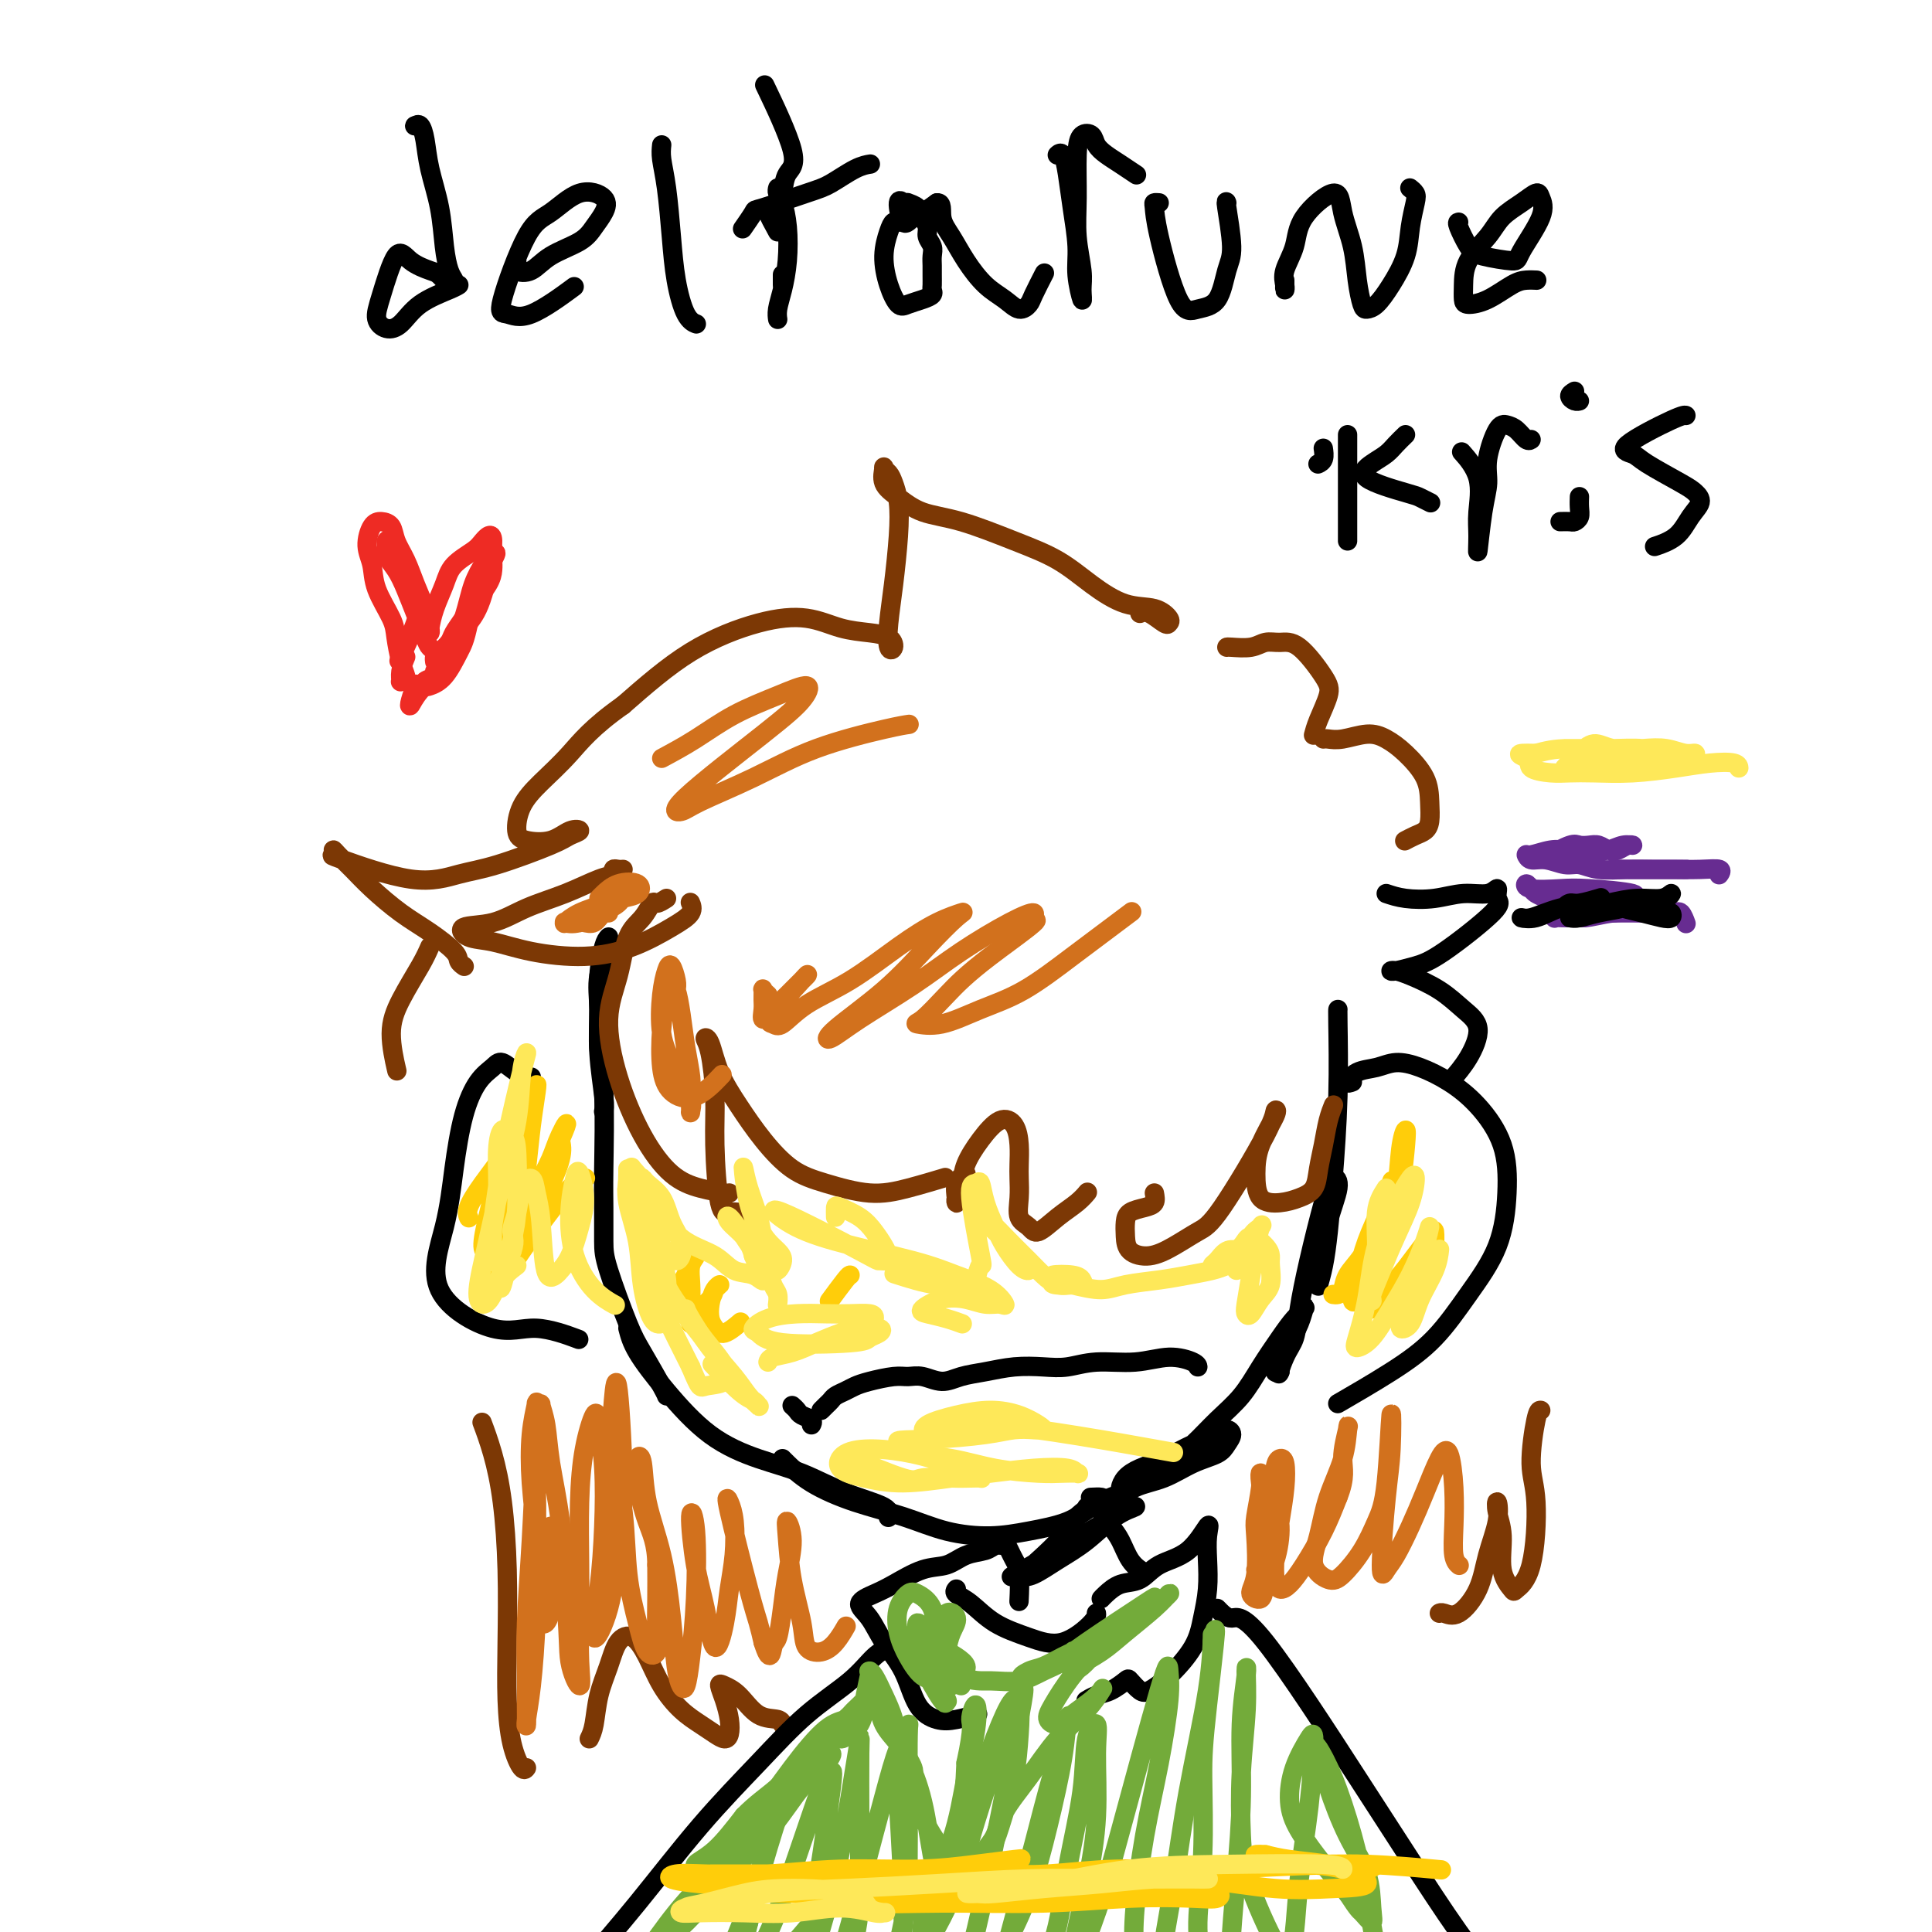<svg viewBox='0 0 400 400' version='1.1' xmlns='http://www.w3.org/2000/svg' xmlns:xlink='http://www.w3.org/1999/xlink'><g fill='none' stroke='rgb(0,0,0)' stroke-width='4' stroke-linecap='round' stroke-linejoin='round'><path d='M126,194c-0.307,0.323 -0.614,0.646 -1,2c-0.386,1.354 -0.849,3.740 -1,6c-0.151,2.260 0.012,4.396 0,7c-0.012,2.604 -0.199,5.677 0,9c0.199,3.323 0.784,6.895 1,9c0.216,2.105 0.062,2.744 0,3c-0.062,0.256 -0.031,0.128 0,0'/><path d='M126,197c0.229,-0.408 0.457,-0.815 0,0c-0.457,0.815 -1.601,2.853 -2,5c-0.399,2.147 -0.054,4.402 0,7c0.054,2.598 -0.182,5.538 0,8c0.182,2.462 0.781,4.444 1,9c0.219,4.556 0.058,11.685 0,16c-0.058,4.315 -0.012,5.816 0,8c0.012,2.184 -0.011,5.051 0,7c0.011,1.949 0.055,2.981 1,6c0.945,3.019 2.789,8.024 4,11c1.211,2.976 1.789,3.921 3,6c1.211,2.079 3.057,5.290 4,7c0.943,1.710 0.984,1.917 1,2c0.016,0.083 0.008,0.041 0,0'/><path d='M130,275c0.373,1.444 0.746,2.889 2,5c1.254,2.111 3.388,4.890 6,8c2.612,3.110 5.702,6.552 9,9c3.298,2.448 6.803,3.903 10,5c3.197,1.097 6.086,1.835 9,3c2.914,1.165 5.853,2.755 9,4c3.147,1.245 6.501,2.143 8,3c1.499,0.857 1.143,1.673 1,2c-0.143,0.327 -0.071,0.163 0,0'/><path d='M162,302c0.064,0.072 0.127,0.145 1,1c0.873,0.855 2.555,2.493 5,4c2.445,1.507 5.651,2.885 9,4c3.349,1.115 6.839,1.968 10,3c3.161,1.032 5.993,2.243 9,3c3.007,0.757 6.190,1.061 9,1c2.810,-0.061 5.247,-0.486 8,-1c2.753,-0.514 5.820,-1.117 8,-2c2.180,-0.883 3.471,-2.045 5,-3c1.529,-0.955 3.294,-1.701 4,-2c0.706,-0.299 0.353,-0.149 0,0'/><path d='M225,312c0.083,0.033 0.166,0.066 1,0c0.834,-0.066 2.419,-0.230 4,-1c1.581,-0.770 3.158,-2.146 5,-3c1.842,-0.854 3.948,-1.188 6,-2c2.052,-0.812 4.050,-2.103 6,-3c1.950,-0.897 3.853,-1.401 5,-2c1.147,-0.599 1.537,-1.294 2,-2c0.463,-0.706 0.999,-1.423 1,-2c0.001,-0.577 -0.534,-1.014 -1,-1c-0.466,0.014 -0.863,0.479 -2,1c-1.137,0.521 -3.012,1.099 -5,2c-1.988,0.901 -4.087,2.124 -6,3c-1.913,0.876 -3.640,1.406 -5,2c-1.360,0.594 -2.353,1.251 -3,2c-0.647,0.749 -0.947,1.591 -1,2c-0.053,0.409 0.140,0.385 1,0c0.860,-0.385 2.386,-1.133 4,-2c1.614,-0.867 3.316,-1.854 5,-3c1.684,-1.146 3.350,-2.452 5,-4c1.650,-1.548 3.285,-3.338 5,-5c1.715,-1.662 3.511,-3.195 5,-5c1.489,-1.805 2.673,-3.883 4,-6c1.327,-2.117 2.798,-4.272 4,-6c1.202,-1.728 2.134,-3.030 3,-4c0.866,-0.970 1.665,-1.610 2,-2c0.335,-0.390 0.204,-0.532 0,0c-0.204,0.532 -0.483,1.736 -1,3c-0.517,1.264 -1.273,2.586 -2,4c-0.727,1.414 -1.427,2.919 -2,4c-0.573,1.081 -1.021,1.737 -1,2c0.021,0.263 0.510,0.131 1,0'/><path d='M265,284c-0.658,1.508 0.198,-1.222 1,-3c0.802,-1.778 1.552,-2.604 2,-4c0.448,-1.396 0.595,-3.363 1,-6c0.405,-2.637 1.068,-5.944 2,-10c0.932,-4.056 2.131,-8.863 3,-12c0.869,-3.137 1.406,-4.606 2,-5c0.594,-0.394 1.245,0.286 1,2c-0.245,1.714 -1.387,4.462 -2,7c-0.613,2.538 -0.697,4.866 -1,7c-0.303,2.134 -0.824,4.073 -1,5c-0.176,0.927 -0.006,0.841 0,1c0.006,0.159 -0.152,0.565 0,0c0.152,-0.565 0.615,-2.099 1,-4c0.385,-1.901 0.692,-4.170 1,-7c0.308,-2.830 0.619,-6.222 1,-11c0.381,-4.778 0.834,-10.940 1,-17c0.166,-6.060 0.045,-12.016 0,-15c-0.045,-2.984 -0.013,-2.995 0,-3c0.013,-0.005 0.006,-0.002 0,0'/><path d='M280,224c-0.552,0.205 -1.104,0.410 -1,0c0.104,-0.410 0.865,-1.437 2,-2c1.135,-0.563 2.644,-0.664 4,-1c1.356,-0.336 2.559,-0.909 4,-1c1.441,-0.091 3.119,0.298 5,1c1.881,0.702 3.965,1.717 6,3c2.035,1.283 4.020,2.836 6,5c1.980,2.164 3.954,4.941 5,8c1.046,3.059 1.164,6.402 1,10c-0.164,3.598 -0.609,7.452 -2,11c-1.391,3.548 -3.726,6.791 -6,10c-2.274,3.209 -4.486,6.386 -7,9c-2.514,2.614 -5.331,4.665 -9,7c-3.669,2.335 -8.191,4.953 -10,6c-1.809,1.047 -0.904,0.524 0,0'/><path d='M110,223c-0.970,-0.180 -1.940,-0.360 -3,-1c-1.060,-0.640 -2.210,-1.740 -3,-2c-0.790,-0.260 -1.221,0.321 -2,1c-0.779,0.679 -1.906,1.455 -3,3c-1.094,1.545 -2.153,3.859 -3,7c-0.847,3.141 -1.480,7.109 -2,11c-0.520,3.891 -0.926,7.705 -2,12c-1.074,4.295 -2.815,9.071 -1,13c1.815,3.929 7.188,7.012 11,8c3.812,0.988 6.065,-0.119 9,0c2.935,0.119 6.553,1.462 8,2c1.447,0.538 0.724,0.269 0,0'/></g>
<g fill='none' stroke='rgb(124,56,5)' stroke-width='4' stroke-linecap='round' stroke-linejoin='round'><path d='M129,180c-0.296,0.027 -0.593,0.055 -1,0c-0.407,-0.055 -0.925,-0.192 -1,0c-0.075,0.192 0.293,0.714 0,1c-0.293,0.286 -1.246,0.338 -3,1c-1.754,0.662 -4.308,1.936 -7,3c-2.692,1.064 -5.521,1.919 -8,3c-2.479,1.081 -4.608,2.387 -7,3c-2.392,0.613 -5.046,0.533 -6,1c-0.954,0.467 -0.208,1.480 1,2c1.208,0.520 2.878,0.547 5,1c2.122,0.453 4.695,1.331 8,2c3.305,0.669 7.341,1.128 11,1c3.659,-0.128 6.942,-0.844 10,-2c3.058,-1.156 5.892,-2.753 8,-4c2.108,-1.247 3.491,-2.143 4,-3c0.509,-0.857 0.146,-1.673 0,-2c-0.146,-0.327 -0.073,-0.163 0,0'/><path d='M138,186c-0.771,0.495 -1.543,0.990 -2,1c-0.457,0.010 -0.600,-0.464 -1,0c-0.400,0.464 -1.056,1.865 -2,3c-0.944,1.135 -2.176,2.005 -3,4c-0.824,1.995 -1.240,5.115 -2,8c-0.760,2.885 -1.864,5.536 -2,9c-0.136,3.464 0.696,7.741 2,12c1.304,4.259 3.082,8.500 5,12c1.918,3.500 3.978,6.258 6,8c2.022,1.742 4.006,2.467 6,3c1.994,0.533 3.998,0.874 5,1c1.002,0.126 1.000,0.036 1,0c-0.000,-0.036 -0.000,-0.018 0,0'/><path d='M154,251c-0.248,0.020 -0.497,0.040 -1,0c-0.503,-0.040 -1.262,-0.139 -2,0c-0.738,0.139 -1.456,0.517 -2,-2c-0.544,-2.517 -0.914,-7.929 -1,-12c-0.086,-4.071 0.111,-6.801 0,-10c-0.111,-3.199 -0.530,-6.868 -1,-9c-0.470,-2.132 -0.991,-2.726 -1,-3c-0.009,-0.274 0.495,-0.229 1,1c0.505,1.229 1.012,3.641 2,6c0.988,2.359 2.457,4.664 4,7c1.543,2.336 3.161,4.701 5,7c1.839,2.299 3.898,4.532 6,6c2.102,1.468 4.245,2.172 7,3c2.755,0.828 6.120,1.779 9,2c2.880,0.221 5.275,-0.287 8,-1c2.725,-0.713 5.778,-1.632 7,-2c1.222,-0.368 0.611,-0.184 0,0'/><path d='M200,243c-0.846,0.535 -1.692,1.070 -2,2c-0.308,0.930 -0.079,2.255 0,3c0.079,0.745 0.009,0.910 0,1c-0.009,0.090 0.044,0.104 0,0c-0.044,-0.104 -0.185,-0.327 0,-1c0.185,-0.673 0.697,-1.798 1,-3c0.303,-1.202 0.396,-2.482 1,-4c0.604,-1.518 1.717,-3.273 3,-5c1.283,-1.727 2.736,-3.425 4,-4c1.264,-0.575 2.339,-0.027 3,1c0.661,1.027 0.907,2.534 1,4c0.093,1.466 0.031,2.892 0,4c-0.031,1.108 -0.032,1.897 0,3c0.032,1.103 0.097,2.521 0,4c-0.097,1.479 -0.356,3.018 0,4c0.356,0.982 1.329,1.408 2,2c0.671,0.592 1.042,1.349 2,1c0.958,-0.349 2.504,-1.805 4,-3c1.496,-1.195 2.941,-2.129 4,-3c1.059,-0.871 1.731,-1.677 2,-2c0.269,-0.323 0.134,-0.161 0,0'/><path d='M239,247c0.143,0.751 0.287,1.502 0,2c-0.287,0.498 -1.004,0.742 -2,1c-0.996,0.258 -2.270,0.529 -3,1c-0.730,0.471 -0.917,1.140 -1,2c-0.083,0.860 -0.062,1.909 0,3c0.062,1.091 0.167,2.224 1,3c0.833,0.776 2.395,1.193 4,1c1.605,-0.193 3.252,-0.998 5,-2c1.748,-1.002 3.595,-2.203 5,-3c1.405,-0.797 2.366,-1.191 5,-5c2.634,-3.809 6.940,-11.035 9,-15c2.060,-3.965 1.873,-4.670 2,-5c0.127,-0.330 0.568,-0.284 0,1c-0.568,1.284 -2.144,3.806 -3,6c-0.856,2.194 -0.993,4.062 -1,6c-0.007,1.938 0.117,3.948 1,5c0.883,1.052 2.527,1.147 4,1c1.473,-0.147 2.776,-0.535 4,-1c1.224,-0.465 2.370,-1.008 3,-2c0.630,-0.992 0.743,-2.434 1,-4c0.257,-1.566 0.656,-3.255 1,-5c0.344,-1.745 0.631,-3.547 1,-5c0.369,-1.453 0.820,-2.558 1,-3c0.180,-0.442 0.090,-0.221 0,0'/><path d='M254,134c0.042,-0.031 0.085,-0.062 1,0c0.915,0.062 2.704,0.219 4,0c1.296,-0.219 2.100,-0.812 3,-1c0.900,-0.188 1.895,0.028 3,0c1.105,-0.028 2.321,-0.301 4,1c1.679,1.301 3.823,4.177 5,6c1.177,1.823 1.388,2.592 1,4c-0.388,1.408 -1.374,3.456 -2,5c-0.626,1.544 -0.893,2.584 -1,3c-0.107,0.416 -0.053,0.208 0,0'/><path d='M274,153c0.209,-0.034 0.417,-0.068 1,0c0.583,0.068 1.540,0.240 3,0c1.460,-0.240 3.424,-0.890 5,-1c1.576,-0.110 2.763,0.320 4,1c1.237,0.680 2.525,1.611 4,3c1.475,1.389 3.136,3.237 4,5c0.864,1.763 0.932,3.443 1,5c0.068,1.557 0.137,2.992 0,4c-0.137,1.008 -0.482,1.591 -1,2c-0.518,0.409 -1.211,0.646 -2,1c-0.789,0.354 -1.674,0.826 -2,1c-0.326,0.174 -0.093,0.050 0,0c0.093,-0.050 0.047,-0.025 0,0'/><path d='M236,127c0.532,-0.223 1.064,-0.445 2,0c0.936,0.445 2.276,1.558 3,2c0.724,0.442 0.832,0.213 1,0c0.168,-0.213 0.397,-0.409 0,-1c-0.397,-0.591 -1.420,-1.578 -3,-2c-1.580,-0.422 -3.718,-0.281 -6,-1c-2.282,-0.719 -4.707,-2.299 -7,-4c-2.293,-1.701 -4.455,-3.523 -7,-5c-2.545,-1.477 -5.474,-2.611 -9,-4c-3.526,-1.389 -7.648,-3.035 -11,-4c-3.352,-0.965 -5.932,-1.250 -8,-2c-2.068,-0.750 -3.623,-1.964 -5,-3c-1.377,-1.036 -2.576,-1.895 -3,-3c-0.424,-1.105 -0.071,-2.458 0,-3c0.071,-0.542 -0.138,-0.275 0,0c0.138,0.275 0.623,0.556 1,1c0.377,0.444 0.648,1.051 1,2c0.352,0.949 0.787,2.241 1,4c0.213,1.759 0.205,3.986 0,7c-0.205,3.014 -0.606,6.815 -1,10c-0.394,3.185 -0.781,5.754 -1,8c-0.219,2.246 -0.268,4.169 0,5c0.268,0.831 0.855,0.569 1,0c0.145,-0.569 -0.152,-1.445 -1,-2c-0.848,-0.555 -2.247,-0.790 -4,-1c-1.753,-0.210 -3.859,-0.396 -6,-1c-2.141,-0.604 -4.316,-1.626 -7,-2c-2.684,-0.374 -5.876,-0.101 -10,1c-4.124,1.101 -9.178,3.029 -14,6c-4.822,2.971 -9.411,6.986 -14,11'/><path d='M129,146c-6.519,4.592 -8.815,7.574 -11,10c-2.185,2.426 -4.258,4.298 -6,6c-1.742,1.702 -3.151,3.233 -4,5c-0.849,1.767 -1.136,3.769 -1,5c0.136,1.231 0.696,1.692 2,2c1.304,0.308 3.353,0.465 5,0c1.647,-0.465 2.893,-1.551 4,-2c1.107,-0.449 2.074,-0.262 2,0c-0.074,0.262 -1.189,0.600 -2,1c-0.811,0.400 -1.318,0.863 -4,2c-2.682,1.137 -7.538,2.947 -11,4c-3.462,1.053 -5.531,1.350 -8,2c-2.469,0.650 -5.340,1.654 -10,1c-4.660,-0.654 -11.111,-2.965 -14,-4c-2.889,-1.035 -2.218,-0.792 -2,-1c0.218,-0.208 -0.019,-0.867 0,-1c0.019,-0.133 0.292,0.259 1,1c0.708,0.741 1.850,1.830 3,3c1.150,1.170 2.307,2.421 4,4c1.693,1.579 3.921,3.484 6,5c2.079,1.516 4.007,2.641 6,4c1.993,1.359 4.050,2.952 5,4c0.950,1.048 0.794,1.551 1,2c0.206,0.449 0.773,0.842 1,1c0.227,0.158 0.113,0.079 0,0'/><path d='M89,196c-0.461,1.054 -0.922,2.108 -2,4c-1.078,1.892 -2.774,4.620 -4,7c-1.226,2.380 -1.984,4.410 -2,7c-0.016,2.590 0.710,5.740 1,7c0.290,1.260 0.145,0.630 0,0'/><path d='M100,295c-0.174,-0.463 -0.348,-0.926 0,0c0.348,0.926 1.217,3.241 2,6c0.783,2.759 1.480,5.962 2,10c0.520,4.038 0.864,8.911 1,14c0.136,5.089 0.065,10.393 0,15c-0.065,4.607 -0.122,8.516 0,12c0.122,3.484 0.425,6.542 1,9c0.575,2.458 1.424,4.316 2,5c0.576,0.684 0.879,0.196 1,0c0.121,-0.196 0.061,-0.098 0,0'/><path d='M122,360c0.359,-0.734 0.718,-1.467 1,-3c0.282,-1.533 0.487,-3.865 1,-6c0.513,-2.135 1.333,-4.074 2,-6c0.667,-1.926 1.182,-3.838 2,-5c0.818,-1.162 1.941,-1.573 3,-1c1.059,0.573 2.055,2.132 3,4c0.945,1.868 1.839,4.046 3,6c1.161,1.954 2.588,3.685 4,5c1.412,1.315 2.810,2.215 4,3c1.190,0.785 2.173,1.456 3,2c0.827,0.544 1.500,0.962 2,1c0.500,0.038 0.829,-0.302 1,-1c0.171,-0.698 0.184,-1.752 0,-3c-0.184,-1.248 -0.563,-2.688 -1,-4c-0.437,-1.312 -0.930,-2.496 -1,-3c-0.070,-0.504 0.282,-0.327 1,0c0.718,0.327 1.800,0.806 3,2c1.200,1.194 2.518,3.104 4,4c1.482,0.896 3.130,0.780 4,1c0.870,0.220 0.963,0.777 1,1c0.037,0.223 0.019,0.111 0,0'/><path d='M319,292c-0.277,-0.026 -0.554,-0.053 -1,2c-0.446,2.053 -1.060,6.185 -1,9c0.060,2.815 0.793,4.314 1,8c0.207,3.686 -0.111,9.558 -1,13c-0.889,3.442 -2.347,4.455 -3,5c-0.653,0.545 -0.501,0.623 -1,0c-0.499,-0.623 -1.649,-1.947 -2,-4c-0.351,-2.053 0.096,-4.834 0,-7c-0.096,-2.166 -0.734,-3.715 -1,-5c-0.266,-1.285 -0.161,-2.305 0,-2c0.161,0.305 0.376,1.934 0,4c-0.376,2.066 -1.344,4.568 -2,7c-0.656,2.432 -0.999,4.795 -2,7c-1.001,2.205 -2.660,4.251 -4,5c-1.340,0.749 -2.361,0.202 -3,0c-0.639,-0.202 -0.897,-0.058 -1,0c-0.103,0.058 -0.052,0.029 0,0'/></g>
<g fill='none' stroke='rgb(0,0,0)' stroke-width='4' stroke-linecap='round' stroke-linejoin='round'><path d='M171,291c0.137,-0.137 0.273,-0.274 0,0c-0.273,0.274 -0.957,0.960 -1,1c-0.043,0.040 0.554,-0.567 1,-1c0.446,-0.433 0.739,-0.693 1,-1c0.261,-0.307 0.489,-0.660 1,-1c0.511,-0.340 1.305,-0.665 2,-1c0.695,-0.335 1.290,-0.679 2,-1c0.710,-0.321 1.533,-0.617 3,-1c1.467,-0.383 3.578,-0.852 5,-1c1.422,-0.148 2.157,0.024 3,0c0.843,-0.024 1.795,-0.245 3,0c1.205,0.245 2.664,0.955 4,1c1.336,0.045 2.551,-0.575 4,-1c1.449,-0.425 3.133,-0.654 5,-1c1.867,-0.346 3.918,-0.810 6,-1c2.082,-0.190 4.194,-0.108 6,0c1.806,0.108 3.307,0.242 5,0c1.693,-0.242 3.578,-0.860 6,-1c2.422,-0.140 5.381,0.197 8,0c2.619,-0.197 4.898,-0.929 7,-1c2.102,-0.071 4.027,0.519 5,1c0.973,0.481 0.992,0.852 1,1c0.008,0.148 0.004,0.074 0,0'/><path d='M164,291c0.370,0.332 0.740,0.663 1,1c0.260,0.337 0.410,0.678 1,1c0.590,0.322 1.620,0.625 2,1c0.380,0.375 0.108,0.821 0,1c-0.108,0.179 -0.054,0.089 0,0'/></g>
<g fill='none' stroke='rgb(255,205,10)' stroke-width='4' stroke-linecap='round' stroke-linejoin='round'><path d='M97,252c0.056,0.120 0.112,0.241 0,0c-0.112,-0.241 -0.393,-0.843 0,-2c0.393,-1.157 1.461,-2.867 3,-5c1.539,-2.133 3.549,-4.687 5,-7c1.451,-2.313 2.344,-4.386 3,-6c0.656,-1.614 1.074,-2.770 1,-3c-0.074,-0.230 -0.639,0.467 -1,1c-0.361,0.533 -0.518,0.903 -1,2c-0.482,1.097 -1.289,2.923 -2,5c-0.711,2.077 -1.327,4.407 -2,7c-0.673,2.593 -1.404,5.451 -2,8c-0.596,2.549 -1.058,4.789 -1,6c0.058,1.211 0.634,1.394 1,1c0.366,-0.394 0.521,-1.363 1,-3c0.479,-1.637 1.281,-3.942 2,-6c0.719,-2.058 1.356,-3.870 2,-6c0.644,-2.130 1.294,-4.579 2,-7c0.706,-2.421 1.469,-4.813 2,-7c0.531,-2.187 0.832,-4.170 1,-5c0.168,-0.830 0.204,-0.509 0,1c-0.204,1.509 -0.647,4.206 -1,7c-0.353,2.794 -0.615,5.684 -1,9c-0.385,3.316 -0.894,7.059 -2,11c-1.106,3.941 -2.810,8.081 -4,11c-1.190,2.919 -1.866,4.615 -2,5c-0.134,0.385 0.273,-0.543 1,-2c0.727,-1.457 1.775,-3.443 3,-6c1.225,-2.557 2.627,-5.685 4,-8c1.373,-2.315 2.716,-3.815 4,-6c1.284,-2.185 2.510,-5.053 3,-7c0.490,-1.947 0.245,-2.974 0,-4'/><path d='M116,236c2.403,-5.560 0.910,-2.959 0,-1c-0.910,1.959 -1.238,3.277 -2,5c-0.762,1.723 -1.958,3.849 -3,6c-1.042,2.151 -1.928,4.325 -3,7c-1.072,2.675 -2.329,5.852 -3,8c-0.671,2.148 -0.756,3.266 -1,4c-0.244,0.734 -0.646,1.083 0,0c0.646,-1.083 2.342,-3.597 4,-6c1.658,-2.403 3.280,-4.696 5,-7c1.720,-2.304 3.540,-4.620 5,-6c1.460,-1.380 2.560,-1.823 3,-2c0.440,-0.177 0.220,-0.089 0,0'/><path d='M138,270c0.007,-0.037 0.015,-0.073 0,0c-0.015,0.073 -0.052,0.257 0,0c0.052,-0.257 0.192,-0.954 1,-2c0.808,-1.046 2.283,-2.440 3,-4c0.717,-1.560 0.675,-3.285 1,-4c0.325,-0.715 1.015,-0.420 1,0c-0.015,0.420 -0.736,0.965 -1,2c-0.264,1.035 -0.070,2.560 0,4c0.070,1.440 0.015,2.797 0,4c-0.015,1.203 0.009,2.253 0,3c-0.009,0.747 -0.050,1.191 0,1c0.050,-0.191 0.193,-1.016 1,-2c0.807,-0.984 2.279,-2.125 3,-3c0.721,-0.875 0.690,-1.482 1,-2c0.310,-0.518 0.961,-0.945 1,-1c0.039,-0.055 -0.535,0.264 -1,1c-0.465,0.736 -0.821,1.888 -1,3c-0.179,1.112 -0.181,2.182 0,3c0.181,0.818 0.543,1.384 1,2c0.457,0.616 1.008,1.281 2,1c0.992,-0.281 2.426,-1.509 3,-2c0.574,-0.491 0.287,-0.246 0,0'/><path d='M172,269c0.083,-0.113 0.166,-0.226 0,0c-0.166,0.226 -0.581,0.793 0,0c0.581,-0.793 2.156,-2.944 3,-4c0.844,-1.056 0.955,-1.016 1,-1c0.045,0.016 0.022,0.008 0,0'/><path d='M276,268c0.321,0.045 0.642,0.089 1,0c0.358,-0.089 0.754,-0.313 1,-1c0.246,-0.687 0.342,-1.837 1,-3c0.658,-1.163 1.876,-2.340 3,-4c1.124,-1.660 2.153,-3.805 3,-6c0.847,-2.195 1.514,-4.442 2,-6c0.486,-1.558 0.793,-2.428 1,-3c0.207,-0.572 0.314,-0.846 0,0c-0.314,0.846 -1.048,2.813 -2,5c-0.952,2.187 -2.121,4.592 -3,7c-0.879,2.408 -1.468,4.817 -2,7c-0.532,2.183 -1.006,4.141 -1,5c0.006,0.859 0.492,0.618 1,0c0.508,-0.618 1.039,-1.613 2,-3c0.961,-1.387 2.352,-3.165 3,-5c0.648,-1.835 0.552,-3.726 1,-6c0.448,-2.274 1.438,-4.930 2,-8c0.562,-3.070 0.694,-6.554 1,-9c0.306,-2.446 0.784,-3.853 1,-4c0.216,-0.147 0.170,0.967 0,3c-0.170,2.033 -0.462,4.984 -1,8c-0.538,3.016 -1.320,6.096 -2,9c-0.680,2.904 -1.256,5.633 -2,8c-0.744,2.367 -1.655,4.374 -2,6c-0.345,1.626 -0.124,2.871 0,3c0.124,0.129 0.153,-0.858 1,-2c0.847,-1.142 2.514,-2.439 4,-4c1.486,-1.561 2.790,-3.388 4,-5c1.210,-1.612 2.326,-3.011 3,-4c0.674,-0.989 0.907,-1.568 1,-1c0.093,0.568 0.047,2.284 0,4'/><path d='M297,259c-0.071,1.310 -0.750,3.083 -1,4c-0.250,0.917 -0.071,0.976 0,1c0.071,0.024 0.036,0.012 0,0'/></g>
<g fill='none' stroke='rgb(210,113,29)' stroke-width='4' stroke-linecap='round' stroke-linejoin='round'><path d='M124,186c0.199,-0.211 0.397,-0.421 1,-1c0.603,-0.579 1.609,-1.525 3,-2c1.391,-0.475 3.166,-0.479 4,0c0.834,0.479 0.726,1.441 0,2c-0.726,0.559 -2.069,0.714 -3,1c-0.931,0.286 -1.451,0.704 -2,1c-0.549,0.296 -1.126,0.471 -2,1c-0.874,0.529 -2.046,1.411 -3,2c-0.954,0.589 -1.691,0.884 -2,1c-0.309,0.116 -0.192,0.054 0,0c0.192,-0.054 0.458,-0.098 1,0c0.542,0.098 1.359,0.340 2,0c0.641,-0.340 1.107,-1.262 2,-2c0.893,-0.738 2.213,-1.292 3,-2c0.787,-0.708 1.040,-1.569 1,-2c-0.040,-0.431 -0.374,-0.431 -1,0c-0.626,0.431 -1.542,1.292 -3,2c-1.458,0.708 -3.456,1.264 -5,2c-1.544,0.736 -2.634,1.654 -3,2c-0.366,0.346 -0.007,0.121 0,0c0.007,-0.121 -0.338,-0.137 0,0c0.338,0.137 1.359,0.429 3,0c1.641,-0.429 3.903,-1.577 5,-2c1.097,-0.423 1.028,-0.121 1,0c-0.028,0.121 -0.014,0.060 0,0'/><path d='M140,207c0.006,0.191 0.013,0.381 0,0c-0.013,-0.381 -0.045,-1.334 0,-2c0.045,-0.666 0.168,-1.047 0,-2c-0.168,-0.953 -0.627,-2.479 -1,-3c-0.373,-0.521 -0.658,-0.036 -1,1c-0.342,1.036 -0.739,2.623 -1,5c-0.261,2.377 -0.385,5.544 0,8c0.385,2.456 1.280,4.201 2,6c0.720,1.799 1.264,3.650 2,5c0.736,1.350 1.662,2.197 2,3c0.338,0.803 0.088,1.561 0,2c-0.088,0.439 -0.012,0.559 0,0c0.012,-0.559 -0.038,-1.796 0,-3c0.038,-1.204 0.165,-2.376 0,-4c-0.165,-1.624 -0.621,-3.701 -1,-6c-0.379,-2.299 -0.679,-4.821 -1,-7c-0.321,-2.179 -0.661,-4.016 -1,-5c-0.339,-0.984 -0.675,-1.116 -1,-1c-0.325,0.116 -0.637,0.480 -1,2c-0.363,1.520 -0.776,4.196 -1,7c-0.224,2.804 -0.259,5.735 0,8c0.259,2.265 0.812,3.865 2,5c1.188,1.135 3.012,1.806 5,1c1.988,-0.806 4.139,-3.087 5,-4c0.861,-0.913 0.430,-0.456 0,0'/><path d='M159,206c-0.423,-0.373 -0.847,-0.746 -1,-1c-0.153,-0.254 -0.036,-0.389 0,0c0.036,0.389 -0.010,1.301 0,2c0.010,0.699 0.076,1.186 0,2c-0.076,0.814 -0.294,1.956 0,2c0.294,0.044 1.100,-1.010 2,-2c0.900,-0.990 1.893,-1.915 3,-3c1.107,-1.085 2.327,-2.330 3,-3c0.673,-0.670 0.797,-0.765 1,-1c0.203,-0.235 0.483,-0.611 -1,1c-1.483,1.611 -4.729,5.207 -6,7c-1.271,1.793 -0.566,1.783 0,2c0.566,0.217 0.992,0.662 2,0c1.008,-0.662 2.597,-2.430 5,-4c2.403,-1.570 5.622,-2.943 9,-5c3.378,-2.057 6.917,-4.798 10,-7c3.083,-2.202 5.709,-3.863 8,-5c2.291,-1.137 4.246,-1.749 5,-2c0.754,-0.251 0.307,-0.142 -1,1c-1.307,1.142 -3.475,3.316 -6,6c-2.525,2.684 -5.407,5.879 -9,9c-3.593,3.121 -7.898,6.168 -10,8c-2.102,1.832 -2.002,2.450 -1,2c1.002,-0.450 2.907,-1.968 6,-4c3.093,-2.032 7.373,-4.578 11,-7c3.627,-2.422 6.601,-4.721 10,-7c3.399,-2.279 7.223,-4.537 10,-6c2.777,-1.463 4.508,-2.132 5,-2c0.492,0.132 -0.254,1.066 -1,2'/><path d='M213,191c4.849,-2.226 -3.028,3.210 -8,7c-4.972,3.790 -7.040,5.935 -9,8c-1.960,2.065 -3.814,4.050 -5,5c-1.186,0.950 -1.706,0.864 -1,1c0.706,0.136 2.639,0.494 5,0c2.361,-0.494 5.152,-1.838 8,-3c2.848,-1.162 5.755,-2.140 9,-4c3.245,-1.860 6.829,-4.602 10,-7c3.171,-2.398 5.931,-4.453 8,-6c2.069,-1.547 3.448,-2.585 4,-3c0.552,-0.415 0.276,-0.208 0,0'/><path d='M137,157c2.277,-1.225 4.554,-2.450 7,-4c2.446,-1.550 5.062,-3.424 8,-5c2.938,-1.576 6.200,-2.853 9,-4c2.800,-1.147 5.138,-2.163 6,-2c0.862,0.163 0.248,1.504 -1,3c-1.248,1.496 -3.129,3.147 -8,7c-4.871,3.853 -12.730,9.907 -16,13c-3.270,3.093 -1.950,3.225 -1,3c0.950,-0.225 1.530,-0.806 4,-2c2.470,-1.194 6.830,-2.999 11,-5c4.170,-2.001 8.149,-4.196 13,-6c4.851,-1.804 10.575,-3.216 14,-4c3.425,-0.784 4.550,-0.938 5,-1c0.450,-0.062 0.225,-0.031 0,0'/></g>
<g fill='none' stroke='rgb(0,0,0)' stroke-width='4' stroke-linecap='round' stroke-linejoin='round'><path d='M208,319c0.340,0.670 0.679,1.340 1,2c0.321,0.660 0.622,1.311 1,2c0.378,0.689 0.833,1.416 1,3c0.167,1.584 0.048,4.024 0,5c-0.048,0.976 -0.024,0.488 0,0'/><path d='M228,312c-0.178,0.146 -0.356,0.291 0,1c0.356,0.709 1.244,1.980 2,3c0.756,1.020 1.378,1.789 2,3c0.622,1.211 1.244,2.865 2,4c0.756,1.135 1.644,1.753 2,2c0.356,0.247 0.178,0.124 0,0'/><path d='M210,326c0.252,-0.166 0.505,-0.333 0,0c-0.505,0.333 -1.767,1.164 2,-1c3.767,-2.164 12.565,-7.325 17,-10c4.435,-2.675 4.509,-2.866 5,-3c0.491,-0.134 1.401,-0.211 1,0c-0.401,0.211 -2.113,0.710 -4,2c-1.887,1.290 -3.949,3.372 -6,5c-2.051,1.628 -4.092,2.803 -6,4c-1.908,1.197 -3.684,2.417 -5,3c-1.316,0.583 -2.171,0.528 -2,0c0.171,-0.528 1.368,-1.529 3,-3c1.632,-1.471 3.698,-3.414 5,-5c1.302,-1.586 1.841,-2.817 3,-4c1.159,-1.183 2.940,-2.317 4,-3c1.060,-0.683 1.401,-0.915 1,-1c-0.401,-0.085 -1.543,-0.024 -2,0c-0.457,0.024 -0.228,0.012 0,0'/><path d='M287,185c1.157,0.389 2.314,0.778 4,1c1.686,0.222 3.900,0.276 6,0c2.100,-0.276 4.084,-0.883 6,-1c1.916,-0.117 3.763,0.255 5,0c1.237,-0.255 1.865,-1.137 2,-1c0.135,0.137 -0.223,1.294 0,2c0.223,0.706 1.026,0.960 -1,3c-2.026,2.040 -6.880,5.867 -10,8c-3.120,2.133 -4.504,2.573 -6,3c-1.496,0.427 -3.104,0.840 -4,1c-0.896,0.160 -1.080,0.065 -1,0c0.080,-0.065 0.422,-0.102 1,0c0.578,0.102 1.390,0.344 3,1c1.610,0.656 4.018,1.728 6,3c1.982,1.272 3.539,2.744 5,4c1.461,1.256 2.824,2.295 3,4c0.176,1.705 -0.837,4.074 -2,6c-1.163,1.926 -2.475,3.407 -3,4c-0.525,0.593 -0.262,0.296 0,0'/><path d='M198,329c-0.233,0.297 -0.466,0.595 0,1c0.466,0.405 1.631,0.919 3,2c1.369,1.081 2.941,2.731 5,4c2.059,1.269 4.604,2.158 7,3c2.396,0.842 4.642,1.638 7,1c2.358,-0.638 4.827,-2.710 6,-4c1.173,-1.290 1.049,-1.797 1,-2c-0.049,-0.203 -0.025,-0.101 0,0'/><path d='M228,331c0.182,-0.206 0.365,-0.411 1,-1c0.635,-0.589 1.723,-1.561 3,-2c1.277,-0.439 2.745,-0.345 4,-1c1.255,-0.655 2.298,-2.060 4,-3c1.702,-0.940 4.065,-1.415 6,-3c1.935,-1.585 3.444,-4.281 4,-5c0.556,-0.719 0.160,0.539 0,2c-0.160,1.461 -0.082,3.125 0,5c0.082,1.875 0.170,3.959 0,6c-0.170,2.041 -0.597,4.037 -1,6c-0.403,1.963 -0.780,3.892 -2,6c-1.220,2.108 -3.281,4.395 -5,6c-1.719,1.605 -3.096,2.528 -4,3c-0.904,0.472 -1.334,0.493 -2,0c-0.666,-0.493 -1.569,-1.502 -2,-2c-0.431,-0.498 -0.389,-0.487 -1,0c-0.611,0.487 -1.875,1.450 -3,2c-1.125,0.550 -2.111,0.686 -3,1c-0.889,0.314 -1.683,0.804 -2,1c-0.317,0.196 -0.159,0.098 0,0'/><path d='M208,320c-0.716,-0.098 -1.431,-0.197 -2,0c-0.569,0.197 -0.991,0.689 -2,1c-1.009,0.311 -2.604,0.439 -4,1c-1.396,0.561 -2.593,1.553 -4,2c-1.407,0.447 -3.023,0.348 -5,1c-1.977,0.652 -4.315,2.056 -6,3c-1.685,0.944 -2.715,1.428 -4,2c-1.285,0.572 -2.823,1.231 -3,2c-0.177,0.769 1.008,1.649 2,3c0.992,1.351 1.790,3.172 3,5c1.210,1.828 2.833,3.663 4,6c1.167,2.337 1.879,5.176 3,7c1.121,1.824 2.651,2.633 4,3c1.349,0.367 2.517,0.291 4,0c1.483,-0.291 3.281,-0.797 4,-1c0.719,-0.203 0.360,-0.101 0,0'/><path d='M185,340c-0.178,0.307 -0.356,0.614 -1,1c-0.644,0.386 -1.755,0.850 -3,2c-1.245,1.150 -2.625,2.987 -5,5c-2.375,2.013 -5.746,4.202 -9,7c-3.254,2.798 -6.390,6.205 -10,10c-3.610,3.795 -7.693,7.977 -12,13c-4.307,5.023 -8.839,10.887 -13,16c-4.161,5.113 -7.952,9.475 -11,13c-3.048,3.525 -5.353,6.213 -7,8c-1.647,1.787 -2.636,2.673 -3,3c-0.364,0.327 -0.104,0.093 0,0c0.104,-0.093 0.052,-0.047 0,0'/><path d='M252,333c0.980,1.018 1.960,2.036 3,2c1.040,-0.036 2.140,-1.125 7,5c4.860,6.125 13.481,19.463 19,28c5.519,8.537 7.935,12.271 11,17c3.065,4.729 6.780,10.453 10,15c3.220,4.547 5.944,7.916 8,11c2.056,3.084 3.445,5.881 4,7c0.555,1.119 0.278,0.559 0,0'/></g>
<g fill='none' stroke='rgb(115,171,58)' stroke-width='4' stroke-linecap='round' stroke-linejoin='round'><path d='M146,389c-0.906,0.780 -1.811,1.561 -2,2c-0.189,0.439 0.340,0.537 1,0c0.660,-0.537 1.453,-1.708 3,-3c1.547,-1.292 3.848,-2.705 6,-5c2.152,-2.295 4.156,-5.472 6,-8c1.844,-2.528 3.527,-4.405 5,-6c1.473,-1.595 2.737,-2.906 4,-4c1.263,-1.094 2.527,-1.972 3,-2c0.473,-0.028 0.156,0.792 -1,2c-1.156,1.208 -3.151,2.803 -5,5c-1.849,2.197 -3.554,4.998 -6,8c-2.446,3.002 -5.634,6.207 -9,10c-3.366,3.793 -6.910,8.175 -10,11c-3.090,2.825 -5.726,4.095 -7,5c-1.274,0.905 -1.186,1.446 0,0c1.186,-1.446 3.471,-4.878 6,-8c2.529,-3.122 5.301,-5.936 8,-9c2.699,-3.064 5.325,-6.380 8,-10c2.675,-3.620 5.400,-7.544 8,-11c2.600,-3.456 5.076,-6.443 7,-8c1.924,-1.557 3.298,-1.682 4,-2c0.702,-0.318 0.734,-0.828 0,0c-0.734,0.828 -2.233,2.993 -4,5c-1.767,2.007 -3.800,3.856 -6,6c-2.200,2.144 -4.565,4.583 -7,7c-2.435,2.417 -4.940,4.814 -7,7c-2.060,2.186 -3.676,4.163 -5,5c-1.324,0.837 -2.356,0.533 -2,0c0.356,-0.533 2.102,-1.295 4,-3c1.898,-1.705 3.949,-4.352 6,-7'/><path d='M154,376c2.496,-2.579 4.737,-4.027 7,-6c2.263,-1.973 4.548,-4.470 7,-7c2.452,-2.530 5.072,-5.093 7,-7c1.928,-1.907 3.165,-3.157 4,-4c0.835,-0.843 1.270,-1.279 1,-1c-0.270,0.279 -1.243,1.274 -2,2c-0.757,0.726 -1.296,1.185 -2,2c-0.704,0.815 -1.572,1.987 -2,3c-0.428,1.013 -0.417,1.866 0,2c0.417,0.134 1.240,-0.451 2,-1c0.760,-0.549 1.458,-1.061 2,-2c0.542,-0.939 0.929,-2.304 1,-3c0.071,-0.696 -0.175,-0.722 0,-2c0.175,-1.278 0.771,-3.810 1,-5c0.229,-1.190 0.093,-1.040 0,-1c-0.093,0.040 -0.141,-0.029 0,0c0.141,0.029 0.472,0.157 1,1c0.528,0.843 1.255,2.400 2,4c0.745,1.600 1.510,3.242 2,5c0.490,1.758 0.706,3.632 1,5c0.294,1.368 0.665,2.232 1,3c0.335,0.768 0.635,1.441 1,2c0.365,0.559 0.795,1.004 1,1c0.205,-0.004 0.185,-0.456 0,-1c-0.185,-0.544 -0.534,-1.180 -1,-2c-0.466,-0.820 -1.050,-1.825 -2,-3c-0.950,-1.175 -2.265,-2.521 -3,-4c-0.735,-1.479 -0.890,-3.090 -1,-4c-0.110,-0.910 -0.174,-1.117 0,-1c0.174,0.117 0.587,0.559 1,1'/><path d='M183,353c-0.413,-0.962 1.553,3.635 3,7c1.447,3.365 2.373,5.500 3,8c0.627,2.500 0.954,5.364 2,8c1.046,2.636 2.810,5.043 4,7c1.190,1.957 1.805,3.463 2,5c0.195,1.537 -0.030,3.104 0,4c0.030,0.896 0.314,1.122 0,1c-0.314,-0.122 -1.226,-0.591 -2,-2c-0.774,-1.409 -1.410,-3.758 -2,-7c-0.590,-3.242 -1.133,-7.379 -2,-11c-0.867,-3.621 -2.057,-6.728 -3,-8c-0.943,-1.272 -1.640,-0.711 -2,0c-0.360,0.711 -0.381,1.570 0,8c0.381,6.430 1.166,18.430 1,25c-0.166,6.570 -1.284,7.708 -2,9c-0.716,1.292 -1.029,2.736 -1,3c0.029,0.264 0.402,-0.652 1,-3c0.598,-2.348 1.423,-6.127 2,-9c0.577,-2.873 0.907,-4.839 1,-12c0.093,-7.161 -0.050,-19.518 0,-25c0.050,-5.482 0.292,-4.089 0,-3c-0.292,1.089 -1.120,1.874 -2,4c-0.880,2.126 -1.812,5.592 -3,10c-1.188,4.408 -2.632,9.758 -4,15c-1.368,5.242 -2.659,10.377 -4,15c-1.341,4.623 -2.730,8.734 -3,11c-0.270,2.266 0.581,2.687 1,2c0.419,-0.687 0.405,-2.482 1,-5c0.595,-2.518 1.797,-5.759 3,-9'/><path d='M177,401c0.999,-3.980 0.997,-7.929 1,-12c0.003,-4.071 0.009,-8.266 0,-13c-0.009,-4.734 -0.035,-10.009 0,-13c0.035,-2.991 0.130,-3.697 0,-3c-0.130,0.697 -0.485,2.799 -1,6c-0.515,3.201 -1.189,7.502 -2,12c-0.811,4.498 -1.760,9.191 -3,14c-1.240,4.809 -2.772,9.732 -4,14c-1.228,4.268 -2.154,7.881 -3,10c-0.846,2.119 -1.613,2.743 -2,3c-0.387,0.257 -0.394,0.145 0,-2c0.394,-2.145 1.191,-6.325 2,-9c0.809,-2.675 1.631,-3.846 3,-11c1.369,-7.154 3.285,-20.291 4,-26c0.715,-5.709 0.229,-3.989 0,-4c-0.229,-0.011 -0.199,-1.754 -2,3c-1.801,4.754 -5.432,16.003 -8,23c-2.568,6.997 -4.074,9.742 -6,13c-1.926,3.258 -4.273,7.030 -6,9c-1.727,1.970 -2.834,2.138 -3,1c-0.166,-1.138 0.610,-3.583 2,-7c1.390,-3.417 3.396,-7.807 5,-12c1.604,-4.193 2.808,-8.191 4,-12c1.192,-3.809 2.374,-7.430 3,-10c0.626,-2.570 0.698,-4.089 1,-5c0.302,-0.911 0.833,-1.213 1,-1c0.167,0.213 -0.032,0.942 -1,4c-0.968,3.058 -2.705,8.445 -4,13c-1.295,4.555 -2.147,8.277 -3,12'/><path d='M155,398c-1.497,5.987 -1.738,6.955 -1,8c0.738,1.045 2.456,2.167 4,2c1.544,-0.167 2.916,-1.622 5,-4c2.084,-2.378 4.881,-5.679 6,-7c1.119,-1.321 0.559,-0.660 0,0'/><path d='M199,349c-0.737,-0.290 -1.474,-0.581 -2,-1c-0.526,-0.419 -0.841,-0.967 -1,-2c-0.159,-1.033 -0.163,-2.553 0,-4c0.163,-1.447 0.492,-2.822 1,-4c0.508,-1.178 1.194,-2.157 1,-3c-0.194,-0.843 -1.267,-1.548 -2,-1c-0.733,0.548 -1.125,2.349 -2,4c-0.875,1.651 -2.233,3.153 -3,4c-0.767,0.847 -0.941,1.038 0,3c0.941,1.962 2.999,5.695 4,7c1.001,1.305 0.944,0.182 1,0c0.056,-0.182 0.224,0.576 0,0c-0.224,-0.576 -0.840,-2.487 -1,-4c-0.160,-1.513 0.137,-2.628 0,-4c-0.137,-1.372 -0.709,-3.001 -1,-5c-0.291,-1.999 -0.300,-4.367 -1,-6c-0.700,-1.633 -2.091,-2.532 -3,-3c-0.909,-0.468 -1.334,-0.507 -2,0c-0.666,0.507 -1.571,1.560 -2,3c-0.429,1.440 -0.382,3.267 0,5c0.382,1.733 1.100,3.373 2,5c0.900,1.627 1.984,3.243 3,4c1.016,0.757 1.966,0.656 3,1c1.034,0.344 2.153,1.135 3,1c0.847,-0.135 1.423,-1.194 2,-2c0.577,-0.806 1.156,-1.360 1,-2c-0.156,-0.640 -1.047,-1.368 -2,-2c-0.953,-0.632 -1.967,-1.169 -3,-2c-1.033,-0.831 -2.086,-1.954 -3,-3c-0.914,-1.046 -1.690,-2.013 -2,-2c-0.310,0.013 -0.155,1.007 0,2'/><path d='M190,338c-1.420,-0.444 -0.972,0.947 1,3c1.972,2.053 5.466,4.769 8,6c2.534,1.231 4.108,0.978 6,1c1.892,0.022 4.102,0.321 6,0c1.898,-0.321 3.485,-1.261 5,-2c1.515,-0.739 2.957,-1.277 4,-2c1.043,-0.723 1.686,-1.631 2,-2c0.314,-0.369 0.298,-0.198 0,0c-0.298,0.198 -0.880,0.422 -2,1c-1.120,0.578 -2.780,1.510 -4,2c-1.220,0.490 -2.000,0.537 -3,1c-1.000,0.463 -2.219,1.342 -1,1c1.219,-0.342 4.878,-1.906 7,-3c2.122,-1.094 2.708,-1.717 6,-4c3.292,-2.283 9.290,-6.225 12,-8c2.710,-1.775 2.132,-1.383 2,-1c-0.132,0.383 0.181,0.758 -1,2c-1.181,1.242 -3.858,3.350 -6,5c-2.142,1.650 -3.750,2.840 -5,4c-1.250,1.160 -2.143,2.290 -3,3c-0.857,0.710 -1.678,1.001 -2,1c-0.322,-0.001 -0.145,-0.295 1,-1c1.145,-0.705 3.260,-1.820 5,-3c1.740,-1.180 3.107,-2.424 5,-4c1.893,-1.576 4.311,-3.484 6,-5c1.689,-1.516 2.647,-2.639 3,-3c0.353,-0.361 0.101,0.040 -1,1c-1.101,0.960 -3.050,2.480 -5,4'/><path d='M236,335c-2.435,1.854 -5.523,3.991 -8,6c-2.477,2.009 -4.344,3.892 -6,6c-1.656,2.108 -3.100,4.440 -4,6c-0.900,1.560 -1.257,2.348 -1,3c0.257,0.652 1.128,1.167 2,1c0.872,-0.167 1.744,-1.015 3,-2c1.256,-0.985 2.897,-2.108 4,-3c1.103,-0.892 1.668,-1.553 2,-2c0.332,-0.447 0.429,-0.680 0,0c-0.429,0.680 -1.385,2.272 -3,4c-1.615,1.728 -3.890,3.594 -6,6c-2.110,2.406 -4.055,5.354 -6,8c-1.945,2.646 -3.888,4.990 -5,7c-1.112,2.010 -1.392,3.688 -2,5c-0.608,1.312 -1.543,2.260 -2,3c-0.457,0.740 -0.434,1.273 0,1c0.434,-0.273 1.280,-1.353 2,-3c0.720,-1.647 1.313,-3.861 2,-6c0.687,-2.139 1.467,-4.204 2,-7c0.533,-2.796 0.820,-6.323 1,-9c0.180,-2.677 0.255,-4.505 0,-6c-0.255,-1.495 -0.840,-2.658 -3,2c-2.160,4.658 -5.895,15.138 -8,22c-2.105,6.862 -2.580,10.108 -4,14c-1.420,3.892 -3.785,8.430 -5,11c-1.215,2.570 -1.278,3.172 -1,3c0.278,-0.172 0.899,-1.118 2,-4c1.101,-2.882 2.681,-7.699 4,-12c1.319,-4.301 2.377,-8.086 3,-12c0.623,-3.914 0.812,-7.957 1,-12'/><path d='M200,365c1.719,-7.995 1.018,-7.981 1,-9c-0.018,-1.019 0.647,-3.070 1,-3c0.353,0.070 0.395,2.260 0,5c-0.395,2.740 -1.229,6.029 -2,10c-0.771,3.971 -1.481,8.622 -3,13c-1.519,4.378 -3.846,8.481 -5,12c-1.154,3.519 -1.134,6.453 -1,8c0.134,1.547 0.381,1.708 1,1c0.619,-0.708 1.610,-2.286 3,-5c1.390,-2.714 3.179,-6.563 4,-9c0.821,-2.437 0.673,-3.460 3,-11c2.327,-7.540 7.129,-21.597 9,-26c1.871,-4.403 0.810,0.847 -1,10c-1.810,9.153 -4.369,22.210 -6,30c-1.631,7.790 -2.334,10.313 -3,13c-0.666,2.687 -1.294,5.538 -1,7c0.294,1.462 1.511,1.535 3,0c1.489,-1.535 3.250,-4.678 5,-8c1.750,-3.322 3.490,-6.823 5,-11c1.510,-4.177 2.789,-9.031 4,-14c1.211,-4.969 2.355,-10.055 3,-14c0.645,-3.945 0.792,-6.751 1,-8c0.208,-1.249 0.478,-0.943 0,1c-0.478,1.943 -1.706,5.523 -3,10c-1.294,4.477 -2.656,9.849 -4,15c-1.344,5.151 -2.669,10.079 -4,15c-1.331,4.921 -2.666,9.835 -3,13c-0.334,3.165 0.333,4.583 1,6'/><path d='M208,416c-1.433,9.084 1.484,1.795 4,-3c2.516,-4.795 4.629,-7.096 6,-11c1.371,-3.904 1.999,-9.412 3,-15c1.001,-5.588 2.375,-11.256 3,-16c0.625,-4.744 0.503,-8.562 1,-11c0.497,-2.438 1.615,-3.494 2,-3c0.385,0.494 0.037,2.539 0,6c-0.037,3.461 0.237,8.340 0,13c-0.237,4.660 -0.984,9.102 -2,14c-1.016,4.898 -2.301,10.252 -3,14c-0.699,3.748 -0.810,5.891 -1,7c-0.190,1.109 -0.457,1.185 0,0c0.457,-1.185 1.639,-3.630 3,-7c1.361,-3.370 2.902,-7.665 4,-11c1.098,-3.335 1.753,-5.711 4,-14c2.247,-8.289 6.085,-22.490 8,-29c1.915,-6.510 1.907,-5.329 2,-4c0.093,1.329 0.286,2.806 0,6c-0.286,3.194 -1.053,8.106 -2,13c-0.947,4.894 -2.075,9.770 -3,15c-0.925,5.230 -1.647,10.813 -2,15c-0.353,4.187 -0.338,6.979 0,9c0.338,2.021 0.998,3.270 2,4c1.002,0.730 2.345,0.941 3,0c0.655,-0.941 0.620,-3.035 1,-6c0.380,-2.965 1.174,-6.800 2,-12c0.826,-5.200 1.685,-11.765 3,-19c1.315,-7.235 3.085,-15.140 4,-21c0.915,-5.860 0.976,-9.674 1,-11c0.024,-1.326 0.012,-0.163 0,1'/><path d='M251,340c1.541,-8.278 -0.106,5.028 -1,13c-0.894,7.972 -1.033,10.609 -1,15c0.033,4.391 0.240,10.537 0,16c-0.240,5.463 -0.927,10.245 -1,14c-0.073,3.755 0.466,6.484 1,8c0.534,1.516 1.061,1.820 2,2c0.939,0.180 2.289,0.237 3,-1c0.711,-1.237 0.783,-3.767 1,-7c0.217,-3.233 0.580,-7.169 1,-12c0.420,-4.831 0.898,-10.556 1,-16c0.102,-5.444 -0.173,-10.605 0,-15c0.173,-4.395 0.792,-8.023 1,-10c0.208,-1.977 0.005,-2.302 0,-1c-0.005,1.302 0.187,4.232 0,8c-0.187,3.768 -0.755,8.373 -1,13c-0.245,4.627 -0.168,9.275 0,13c0.168,3.725 0.425,6.527 2,11c1.575,4.473 4.467,10.616 6,13c1.533,2.384 1.707,1.010 2,0c0.293,-1.010 0.704,-1.655 1,-4c0.296,-2.345 0.476,-6.391 1,-11c0.524,-4.609 1.393,-9.781 2,-15c0.607,-5.219 0.951,-10.485 1,-13c0.049,-2.515 -0.196,-2.278 -1,-1c-0.804,1.278 -2.166,3.597 -3,6c-0.834,2.403 -1.141,4.892 -1,7c0.141,2.108 0.730,3.837 2,6c1.270,2.163 3.220,4.761 5,7c1.780,2.239 3.390,4.120 5,6'/><path d='M279,392c2.415,3.699 2.454,3.446 3,4c0.546,0.554 1.601,1.915 2,2c0.399,0.085 0.142,-1.104 0,-3c-0.142,-1.896 -0.170,-4.497 -1,-7c-0.830,-2.503 -2.463,-4.906 -4,-8c-1.537,-3.094 -2.977,-6.879 -4,-10c-1.023,-3.121 -1.627,-5.578 -2,-7c-0.373,-1.422 -0.514,-1.807 0,-1c0.514,0.807 1.684,2.808 3,6c1.316,3.192 2.777,7.574 4,12c1.223,4.426 2.209,8.894 3,13c0.791,4.106 1.389,7.848 2,11c0.611,3.152 1.236,5.712 2,7c0.764,1.288 1.669,1.304 2,2c0.331,0.696 0.089,2.072 0,1c-0.089,-1.072 -0.025,-4.592 0,-6c0.025,-1.408 0.013,-0.704 0,0'/></g>
<g fill='none' stroke='rgb(255,205,10)' stroke-width='4' stroke-linecap='round' stroke-linejoin='round'><path d='M148,388c-0.679,0.000 -1.358,0.001 0,0c1.358,-0.001 4.752,-0.003 8,0c3.248,0.003 6.349,0.012 10,0c3.651,-0.012 7.851,-0.045 12,0c4.149,0.045 8.249,0.169 12,0c3.751,-0.169 7.155,-0.631 10,-1c2.845,-0.369 5.130,-0.645 7,-1c1.870,-0.355 3.326,-0.790 4,-1c0.674,-0.210 0.568,-0.196 -1,0c-1.568,0.196 -4.596,0.575 -8,1c-3.404,0.425 -7.184,0.898 -12,1c-4.816,0.102 -10.667,-0.166 -16,0c-5.333,0.166 -10.147,0.765 -15,1c-4.853,0.235 -9.745,0.104 -13,0c-3.255,-0.104 -4.874,-0.181 -6,0c-1.126,0.181 -1.757,0.620 -1,1c0.757,0.380 2.904,0.701 6,1c3.096,0.299 7.140,0.575 12,1c4.860,0.425 10.535,0.997 17,1c6.465,0.003 13.718,-0.564 21,-1c7.282,-0.436 14.591,-0.740 21,-1c6.409,-0.260 11.918,-0.476 17,0c5.082,0.476 9.736,1.643 13,2c3.264,0.357 5.136,-0.097 6,0c0.864,0.097 0.718,0.743 0,1c-0.718,0.257 -2.007,0.123 -5,0c-2.993,-0.123 -7.689,-0.235 -13,0c-5.311,0.235 -11.238,0.815 -18,1c-6.762,0.185 -14.359,-0.027 -21,0c-6.641,0.027 -12.326,0.293 -17,0c-4.674,-0.293 -8.337,-1.147 -12,-2'/><path d='M166,392c-14.657,-0.167 -8.298,-0.583 -6,-1c2.298,-0.417 0.537,-0.834 1,-1c0.463,-0.166 3.152,-0.081 7,0c3.848,0.081 8.856,0.159 15,0c6.144,-0.159 13.424,-0.554 21,-1c7.576,-0.446 15.449,-0.944 23,-1c7.551,-0.056 14.781,0.329 21,1c6.219,0.671 11.428,1.629 16,2c4.572,0.371 8.507,0.156 12,0c3.493,-0.156 6.545,-0.253 7,-1c0.455,-0.747 -1.687,-2.144 -5,-3c-3.313,-0.856 -7.798,-1.171 -13,-1c-5.202,0.171 -11.121,0.830 -17,1c-5.879,0.170 -11.718,-0.147 -17,0c-5.282,0.147 -10.008,0.758 -14,1c-3.992,0.242 -7.248,0.116 -9,0c-1.752,-0.116 -1.998,-0.222 -2,0c-0.002,0.222 0.239,0.771 3,1c2.761,0.229 8.041,0.138 11,0c2.959,-0.138 3.599,-0.323 15,-1c11.401,-0.677 33.565,-1.845 43,-2c9.435,-0.155 6.142,0.701 5,1c-1.142,0.299 -0.132,0.039 0,0c0.132,-0.039 -0.614,0.144 -2,0c-1.386,-0.144 -3.412,-0.616 -6,-1c-2.588,-0.384 -5.740,-0.681 -8,-1c-2.260,-0.319 -3.630,-0.659 -5,-1'/><path d='M262,384c-3.583,-0.303 -2.040,0.441 0,1c2.040,0.559 4.578,0.933 8,1c3.422,0.067 7.729,-0.174 13,0c5.271,0.174 11.506,0.764 14,1c2.494,0.236 1.247,0.118 0,0'/></g>
<g fill='none' stroke='rgb(254,232,89)' stroke-width='4' stroke-linecap='round' stroke-linejoin='round'><path d='M145,396c-1.525,-0.361 -3.050,-0.723 -3,-1c0.050,-0.277 1.674,-0.470 4,-1c2.326,-0.530 5.352,-1.396 8,-2c2.648,-0.604 4.917,-0.947 9,-1c4.083,-0.053 9.981,0.183 13,1c3.019,0.817 3.158,2.214 4,3c0.842,0.786 2.385,0.960 3,1c0.615,0.040 0.300,-0.056 0,0c-0.300,0.056 -0.586,0.263 -2,0c-1.414,-0.263 -3.956,-0.998 -7,-1c-3.044,-0.002 -6.592,0.728 -10,1c-3.408,0.272 -6.678,0.085 -10,0c-3.322,-0.085 -6.697,-0.068 -9,0c-2.303,0.068 -3.536,0.187 -4,0c-0.464,-0.187 -0.160,-0.680 1,-1c1.160,-0.320 3.177,-0.468 6,-1c2.823,-0.532 6.450,-1.449 11,-2c4.550,-0.551 10.021,-0.736 16,-1c5.979,-0.264 12.467,-0.607 19,-1c6.533,-0.393 13.111,-0.838 19,-1c5.889,-0.162 11.089,-0.043 16,0c4.911,0.043 9.533,0.011 13,0c3.467,-0.011 5.780,0.000 7,0c1.220,-0.000 1.346,-0.011 1,0c-0.346,0.011 -1.164,0.045 -3,0c-1.836,-0.045 -4.691,-0.170 -8,0c-3.309,0.170 -7.073,0.633 -11,1c-3.927,0.367 -8.019,0.637 -12,1c-3.981,0.363 -7.852,0.818 -10,1c-2.148,0.182 -2.574,0.091 -3,0'/><path d='M203,392c-6.606,0.254 -0.120,-0.613 4,-1c4.120,-0.387 5.875,-0.296 10,-1c4.125,-0.704 10.622,-2.202 17,-3c6.378,-0.798 12.637,-0.894 20,-1c7.363,-0.106 15.828,-0.221 20,0c4.172,0.221 4.049,0.777 4,1c-0.049,0.223 -0.025,0.111 0,0'/></g>
<g fill='none' stroke='rgb(0,0,0)' stroke-width='4' stroke-linecap='round' stroke-linejoin='round'><path d='M87,26c-0.399,-0.015 -0.799,-0.030 -1,0c-0.201,0.030 -0.205,0.105 0,0c0.205,-0.105 0.618,-0.388 1,0c0.382,0.388 0.732,1.448 1,3c0.268,1.552 0.454,3.596 1,6c0.546,2.404 1.453,5.169 2,8c0.547,2.831 0.733,5.727 1,8c0.267,2.273 0.615,3.923 1,5c0.385,1.077 0.807,1.582 1,2c0.193,0.418 0.158,0.748 0,1c-0.158,0.252 -0.440,0.425 -1,0c-0.560,-0.425 -1.400,-1.447 -2,-2c-0.600,-0.553 -0.961,-0.636 -2,-1c-1.039,-0.364 -2.757,-1.008 -4,-2c-1.243,-0.992 -2.013,-2.333 -3,-1c-0.987,1.333 -2.192,5.340 -3,8c-0.808,2.660 -1.219,3.974 -1,5c0.219,1.026 1.068,1.763 2,2c0.932,0.237 1.949,-0.028 3,-1c1.051,-0.972 2.137,-2.652 4,-4c1.863,-1.348 4.501,-2.363 6,-3c1.499,-0.637 1.857,-0.896 2,-1c0.143,-0.104 0.072,-0.052 0,0'/><path d='M107,54c-0.262,0.773 -0.523,1.547 0,2c0.523,0.453 1.831,0.586 3,0c1.169,-0.586 2.198,-1.889 4,-3c1.802,-1.111 4.378,-2.028 6,-3c1.622,-0.972 2.290,-1.998 3,-3c0.710,-1.002 1.462,-1.979 2,-3c0.538,-1.021 0.861,-2.088 0,-3c-0.861,-0.912 -2.906,-1.671 -5,-1c-2.094,0.671 -4.239,2.773 -6,4c-1.761,1.227 -3.140,1.578 -5,5c-1.860,3.422 -4.203,9.914 -5,13c-0.797,3.086 -0.049,2.765 1,3c1.049,0.235 2.398,1.025 5,0c2.602,-1.025 6.458,-3.864 8,-5c1.542,-1.136 0.771,-0.568 0,0'/><path d='M137,30c-0.088,0.833 -0.176,1.666 0,3c0.176,1.334 0.615,3.170 1,6c0.385,2.830 0.716,6.653 1,10c0.284,3.347 0.519,6.217 1,9c0.481,2.783 1.206,5.480 2,7c0.794,1.520 1.655,1.863 2,2c0.345,0.137 0.172,0.069 0,0'/><path d='M162,59c0.000,-0.844 0.000,-1.689 0,-2c0.000,-0.311 0.000,-0.089 0,0c0.000,0.089 0.000,0.044 0,0'/><path d='M161,48c-0.936,-1.704 -1.871,-3.408 -2,-4c-0.129,-0.592 0.549,-0.071 1,0c0.451,0.071 0.677,-0.309 1,-1c0.323,-0.691 0.744,-1.693 1,-3c0.256,-1.307 0.347,-2.917 1,-4c0.653,-1.083 1.868,-1.638 1,-5c-0.868,-3.362 -3.819,-9.532 -5,-12c-1.181,-2.468 -0.590,-1.234 0,0'/><path d='M154,47c-0.231,0.331 -0.461,0.662 0,0c0.461,-0.662 1.614,-2.317 2,-3c0.386,-0.683 0.006,-0.393 2,-1c1.994,-0.607 6.363,-2.110 9,-3c2.637,-0.890 3.542,-1.166 5,-2c1.458,-0.834 3.470,-2.224 5,-3c1.530,-0.776 2.580,-0.936 3,-1c0.420,-0.064 0.210,-0.032 0,0'/><path d='M161,39c0.023,-0.081 0.045,-0.162 0,0c-0.045,0.162 -0.158,0.566 0,1c0.158,0.434 0.589,0.896 1,2c0.411,1.104 0.804,2.850 1,5c0.196,2.150 0.196,4.706 0,7c-0.196,2.294 -0.588,4.327 -1,6c-0.412,1.673 -0.842,2.984 -1,4c-0.158,1.016 -0.042,1.735 0,2c0.042,0.265 0.012,0.076 0,0c-0.012,-0.076 -0.006,-0.038 0,0'/><path d='M186,46c-0.344,-0.115 -0.689,-0.230 -1,0c-0.311,0.230 -0.590,0.805 -1,2c-0.410,1.195 -0.952,3.011 -1,5c-0.048,1.989 0.397,4.152 1,6c0.603,1.848 1.363,3.382 2,4c0.637,0.618 1.152,0.321 2,0c0.848,-0.321 2.031,-0.666 3,-1c0.969,-0.334 1.724,-0.656 2,-1c0.276,-0.344 0.074,-0.711 0,-1c-0.074,-0.289 -0.019,-0.500 0,-1c0.019,-0.500 0.001,-1.289 0,-2c-0.001,-0.711 0.015,-1.345 0,-2c-0.015,-0.655 -0.060,-1.330 0,-2c0.060,-0.670 0.225,-1.335 0,-2c-0.225,-0.665 -0.839,-1.331 -1,-2c-0.161,-0.669 0.130,-1.342 0,-2c-0.130,-0.658 -0.680,-1.301 -1,-2c-0.320,-0.699 -0.410,-1.454 -1,-2c-0.590,-0.546 -1.679,-0.883 -2,-1c-0.321,-0.117 0.126,-0.016 0,0c-0.126,0.016 -0.826,-0.055 -1,0c-0.174,0.055 0.179,0.237 0,0c-0.179,-0.237 -0.891,-0.892 -1,0c-0.109,0.892 0.383,3.332 1,4c0.617,0.668 1.358,-0.436 2,-1c0.642,-0.564 1.183,-0.590 2,-1c0.817,-0.410 1.908,-1.205 3,-2'/><path d='M194,42c1.223,-0.120 0.781,1.581 1,3c0.219,1.419 1.098,2.557 2,4c0.902,1.443 1.828,3.193 3,5c1.172,1.807 2.589,3.672 4,5c1.411,1.328 2.816,2.121 4,3c1.184,0.879 2.146,1.846 3,2c0.854,0.154 1.600,-0.505 2,-1c0.400,-0.495 0.454,-0.826 1,-2c0.546,-1.174 1.585,-3.193 2,-4c0.415,-0.807 0.208,-0.404 0,0'/><path d='M219,32c-0.089,0.079 -0.177,0.158 0,0c0.177,-0.158 0.621,-0.555 1,0c0.379,0.555 0.694,2.060 1,4c0.306,1.940 0.604,4.315 1,7c0.396,2.685 0.892,5.680 1,8c0.108,2.320 -0.171,3.964 0,6c0.171,2.036 0.792,4.464 1,5c0.208,0.536 0.003,-0.821 0,-2c-0.003,-1.179 0.197,-2.179 0,-4c-0.197,-1.821 -0.792,-4.461 -1,-7c-0.208,-2.539 -0.029,-4.976 0,-8c0.029,-3.024 -0.092,-6.636 0,-9c0.092,-2.364 0.397,-3.479 1,-4c0.603,-0.521 1.504,-0.448 2,0c0.496,0.448 0.589,1.269 1,2c0.411,0.731 1.141,1.371 2,2c0.859,0.629 1.847,1.246 3,2c1.153,0.754 2.472,1.644 3,2c0.528,0.356 0.264,0.178 0,0'/><path d='M240,42c-0.418,-0.032 -0.836,-0.064 -1,0c-0.164,0.064 -0.073,0.225 0,1c0.073,0.775 0.127,2.164 1,6c0.873,3.836 2.564,10.121 4,13c1.436,2.879 2.616,2.354 4,2c1.384,-0.354 2.973,-0.536 4,-2c1.027,-1.464 1.491,-4.210 2,-6c0.509,-1.790 1.064,-2.624 1,-5c-0.064,-2.376 -0.748,-6.294 -1,-8c-0.252,-1.706 -0.072,-1.202 0,-1c0.072,0.202 0.036,0.101 0,0'/><path d='M266,58c0.004,0.295 0.008,0.590 0,1c-0.008,0.410 -0.028,0.934 0,1c0.028,0.066 0.106,-0.326 0,-1c-0.106,-0.674 -0.394,-1.631 0,-3c0.394,-1.369 1.471,-3.149 2,-5c0.529,-1.851 0.509,-3.774 2,-6c1.491,-2.226 4.494,-4.754 6,-5c1.506,-0.246 1.516,1.791 2,4c0.484,2.209 1.441,4.591 2,7c0.559,2.409 0.718,4.845 1,7c0.282,2.155 0.685,4.027 1,5c0.315,0.973 0.542,1.045 1,1c0.458,-0.045 1.145,-0.207 2,-1c0.855,-0.793 1.876,-2.215 3,-4c1.124,-1.785 2.350,-3.932 3,-6c0.650,-2.068 0.724,-4.057 1,-6c0.276,-1.943 0.754,-3.840 1,-5c0.246,-1.160 0.258,-1.581 0,-2c-0.258,-0.419 -0.788,-0.834 -1,-1c-0.212,-0.166 -0.106,-0.083 0,0'/><path d='M302,46c-0.182,0.021 -0.364,0.043 0,1c0.364,0.957 1.275,2.850 2,4c0.725,1.150 1.263,1.556 3,2c1.737,0.444 4.674,0.927 6,1c1.326,0.073 1.041,-0.262 2,-2c0.959,-1.738 3.162,-4.878 4,-7c0.838,-2.122 0.312,-3.227 0,-4c-0.312,-0.773 -0.409,-1.216 -1,-1c-0.591,0.216 -1.675,1.089 -3,2c-1.325,0.911 -2.891,1.858 -4,3c-1.109,1.142 -1.760,2.478 -3,4c-1.240,1.522 -3.068,3.230 -4,5c-0.932,1.770 -0.969,3.602 -1,5c-0.031,1.398 -0.055,2.360 0,3c0.055,0.640 0.190,0.956 1,1c0.810,0.044 2.294,-0.184 4,-1c1.706,-0.816 3.632,-2.219 5,-3c1.368,-0.781 2.176,-0.941 3,-1c0.824,-0.059 1.664,-0.017 2,0c0.336,0.017 0.168,0.008 0,0'/></g>
<g fill='none' stroke='rgb(238,43,36)' stroke-width='4' stroke-linecap='round' stroke-linejoin='round'><path d='M84,136c-0.431,1.042 -0.862,2.083 -1,3c-0.138,0.917 0.016,1.708 0,2c-0.016,0.292 -0.203,0.085 0,0c0.203,-0.085 0.797,-0.049 1,0c0.203,0.049 0.015,0.112 0,0c-0.015,-0.112 0.143,-0.398 0,-1c-0.143,-0.602 -0.587,-1.518 -1,-3c-0.413,-1.482 -0.794,-3.529 -1,-5c-0.206,-1.471 -0.235,-2.366 -1,-4c-0.765,-1.634 -2.266,-4.007 -3,-6c-0.734,-1.993 -0.701,-3.604 -1,-5c-0.299,-1.396 -0.929,-2.576 -1,-4c-0.071,-1.424 0.418,-3.092 1,-4c0.582,-0.908 1.258,-1.055 2,-1c0.742,0.055 1.550,0.313 2,1c0.450,0.687 0.541,1.802 1,3c0.459,1.198 1.286,2.479 2,4c0.714,1.521 1.315,3.282 2,5c0.685,1.718 1.453,3.392 2,5c0.547,1.608 0.871,3.151 1,4c0.129,0.849 0.063,1.003 0,1c-0.063,-0.003 -0.122,-0.165 0,-1c0.122,-0.835 0.426,-2.344 1,-4c0.574,-1.656 1.416,-3.459 2,-5c0.584,-1.541 0.908,-2.822 2,-4c1.092,-1.178 2.953,-2.255 4,-3c1.047,-0.745 1.281,-1.158 2,-2c0.719,-0.842 1.924,-2.111 2,0c0.076,2.111 -0.978,7.603 -2,11c-1.022,3.397 -2.011,4.698 -3,6'/><path d='M97,129c-0.780,3.717 -1.230,4.510 -2,6c-0.770,1.490 -1.859,3.679 -3,5c-1.141,1.321 -2.334,1.776 -3,2c-0.666,0.224 -0.806,0.217 -1,0c-0.194,-0.217 -0.444,-0.646 0,-1c0.444,-0.354 1.581,-0.634 2,-1c0.419,-0.366 0.120,-0.819 0,-1c-0.120,-0.181 -0.060,-0.091 0,0'/><path d='M83,136c-0.333,0.719 -0.665,1.439 0,0c0.665,-1.439 2.329,-5.035 3,-7c0.671,-1.965 0.349,-2.299 0,-3c-0.349,-0.701 -0.724,-1.768 -1,-3c-0.276,-1.232 -0.452,-2.629 -1,-4c-0.548,-1.371 -1.469,-2.716 -2,-4c-0.531,-1.284 -0.672,-2.508 -1,-3c-0.328,-0.492 -0.842,-0.254 -1,0c-0.158,0.254 0.040,0.523 0,1c-0.040,0.477 -0.319,1.160 0,2c0.319,0.840 1.237,1.836 2,3c0.763,1.164 1.371,2.497 2,4c0.629,1.503 1.279,3.177 2,5c0.721,1.823 1.514,3.794 2,5c0.486,1.206 0.666,1.647 1,2c0.334,0.353 0.822,0.617 1,1c0.178,0.383 0.047,0.884 0,1c-0.047,0.116 -0.011,-0.153 0,0c0.011,0.153 -0.004,0.728 0,1c0.004,0.272 0.028,0.239 0,0c-0.028,-0.239 -0.106,-0.686 0,-1c0.106,-0.314 0.397,-0.495 1,-1c0.603,-0.505 1.517,-1.335 2,-2c0.483,-0.665 0.536,-1.165 1,-2c0.464,-0.835 1.340,-2.006 2,-3c0.660,-0.994 1.105,-1.813 2,-3c0.895,-1.187 2.241,-2.743 3,-4c0.759,-1.257 0.931,-2.216 1,-3c0.069,-0.784 0.034,-1.392 0,-2'/><path d='M102,116c1.664,-2.957 -0.178,-0.848 -1,0c-0.822,0.848 -0.626,0.435 -1,1c-0.374,0.565 -1.319,2.106 -2,4c-0.681,1.894 -1.098,4.139 -2,7c-0.902,2.861 -2.291,6.339 -4,9c-1.709,2.661 -3.740,4.506 -5,6c-1.260,1.494 -1.750,2.638 -2,3c-0.250,0.362 -0.260,-0.056 0,-1c0.260,-0.944 0.788,-2.412 1,-3c0.212,-0.588 0.106,-0.294 0,0'/></g>
<g fill='none' stroke='rgb(254,232,89)' stroke-width='4' stroke-linecap='round' stroke-linejoin='round'><path d='M140,270c0.112,-0.219 0.223,-0.438 0,0c-0.223,0.438 -0.781,1.534 -1,2c-0.219,0.466 -0.100,0.301 0,0c0.100,-0.301 0.180,-0.740 0,-1c-0.180,-0.260 -0.619,-0.343 -1,-1c-0.381,-0.657 -0.705,-1.888 -1,-3c-0.295,-1.112 -0.562,-2.104 -1,-4c-0.438,-1.896 -1.046,-4.695 -2,-7c-0.954,-2.305 -2.255,-4.116 -3,-6c-0.745,-1.884 -0.933,-3.841 -1,-5c-0.067,-1.159 -0.011,-1.521 0,-2c0.011,-0.479 -0.023,-1.075 0,-1c0.023,0.075 0.103,0.823 0,2c-0.103,1.177 -0.389,2.785 0,5c0.389,2.215 1.453,5.036 2,8c0.547,2.964 0.577,6.069 1,9c0.423,2.931 1.238,5.688 2,7c0.762,1.312 1.469,1.179 2,1c0.531,-0.179 0.886,-0.404 1,-1c0.114,-0.596 -0.012,-1.562 0,-3c0.012,-1.438 0.164,-3.349 0,-5c-0.164,-1.651 -0.642,-3.043 -1,-5c-0.358,-1.957 -0.595,-4.480 -1,-7c-0.405,-2.520 -0.979,-5.039 -2,-7c-1.021,-1.961 -2.490,-3.365 -3,-4c-0.510,-0.635 -0.061,-0.503 0,1c0.061,1.503 -0.265,4.375 0,7c0.265,2.625 1.123,5.003 2,8c0.877,2.997 1.775,6.615 3,10c1.225,3.385 2.779,6.539 4,9c1.221,2.461 2.111,4.231 3,6'/><path d='M143,283c1.989,4.794 1.962,4.280 3,4c1.038,-0.280 3.142,-0.326 4,-1c0.858,-0.674 0.470,-1.976 0,-3c-0.470,-1.024 -1.021,-1.770 -2,-3c-0.979,-1.230 -2.385,-2.943 -4,-5c-1.615,-2.057 -3.439,-4.459 -5,-7c-1.561,-2.541 -2.860,-5.223 -4,-8c-1.140,-2.777 -2.121,-5.651 -3,-8c-0.879,-2.349 -1.656,-4.174 -2,-5c-0.344,-0.826 -0.254,-0.653 0,-1c0.254,-0.347 0.674,-1.215 1,-1c0.326,0.215 0.560,1.512 1,3c0.440,1.488 1.088,3.168 2,5c0.912,1.832 2.088,3.817 3,5c0.912,1.183 1.559,1.564 2,2c0.441,0.436 0.678,0.927 1,1c0.322,0.073 0.731,-0.274 1,-1c0.269,-0.726 0.397,-1.832 0,-3c-0.397,-1.168 -1.320,-2.396 -2,-4c-0.680,-1.604 -1.117,-3.582 -2,-5c-0.883,-1.418 -2.213,-2.276 -3,-3c-0.787,-0.724 -1.032,-1.314 -1,-1c0.032,0.314 0.342,1.531 1,3c0.658,1.469 1.663,3.190 3,5c1.337,1.810 3.004,3.708 5,5c1.996,1.292 4.319,1.979 6,3c1.681,1.021 2.719,2.377 4,3c1.281,0.623 2.807,0.514 4,1c1.193,0.486 2.055,1.567 2,1c-0.055,-0.567 -1.028,-2.784 -2,-5'/><path d='M156,260c-0.281,-1.372 -0.985,-2.803 -2,-4c-1.015,-1.197 -2.342,-2.161 -3,-3c-0.658,-0.839 -0.647,-1.554 0,-1c0.647,0.554 1.929,2.377 3,4c1.071,1.623 1.931,3.045 3,4c1.069,0.955 2.347,1.441 3,2c0.653,0.559 0.681,1.189 1,1c0.319,-0.189 0.930,-1.199 1,-2c0.070,-0.801 -0.402,-1.395 -1,-2c-0.598,-0.605 -1.324,-1.223 -2,-2c-0.676,-0.777 -1.304,-1.715 -2,-3c-0.696,-1.285 -1.462,-2.918 -2,-5c-0.538,-2.082 -0.849,-4.614 -1,-6c-0.151,-1.386 -0.143,-1.628 0,-1c0.143,0.628 0.419,2.126 1,4c0.581,1.874 1.466,4.126 2,6c0.534,1.874 0.718,3.371 1,5c0.282,1.629 0.664,3.389 1,5c0.336,1.611 0.626,3.071 1,4c0.374,0.929 0.831,1.327 1,2c0.169,0.673 0.048,1.621 0,2c-0.048,0.379 -0.024,0.190 0,0'/><path d='M142,271c0.101,0.320 0.203,0.639 1,2c0.797,1.361 2.291,3.763 4,6c1.709,2.237 3.633,4.309 5,6c1.367,1.691 2.178,3.000 3,4c0.822,1.000 1.656,1.689 2,2c0.344,0.311 0.200,0.244 0,0c-0.200,-0.244 -0.456,-0.663 -1,-1c-0.544,-0.337 -1.377,-0.591 -3,-2c-1.623,-1.409 -4.035,-3.974 -5,-5c-0.965,-1.026 -0.482,-0.513 0,0'/><path d='M107,262c-1.215,0.917 -2.430,1.833 -3,3c-0.570,1.167 -0.494,2.584 0,1c0.494,-1.584 1.408,-6.169 2,-9c0.592,-2.831 0.862,-3.909 1,-7c0.138,-3.091 0.143,-8.194 0,-11c-0.143,-2.806 -0.434,-3.313 -1,-4c-0.566,-0.687 -1.405,-1.553 -2,-1c-0.595,0.553 -0.944,2.526 -1,5c-0.056,2.474 0.181,5.450 0,8c-0.181,2.550 -0.780,4.674 -1,7c-0.220,2.326 -0.060,4.852 0,6c0.060,1.148 0.018,0.916 0,1c-0.018,0.084 -0.014,0.484 0,0c0.014,-0.484 0.038,-1.851 0,-3c-0.038,-1.149 -0.139,-2.079 0,-4c0.139,-1.921 0.517,-4.833 1,-8c0.483,-3.167 1.070,-6.589 2,-11c0.930,-4.411 2.202,-9.810 3,-13c0.798,-3.190 1.123,-4.171 1,-4c-0.123,0.171 -0.692,1.495 -1,4c-0.308,2.505 -0.353,6.193 -1,10c-0.647,3.807 -1.894,7.735 -3,12c-1.106,4.265 -2.070,8.868 -3,13c-0.930,4.132 -1.827,7.792 -2,10c-0.173,2.208 0.376,2.963 1,3c0.624,0.037 1.322,-0.644 2,-2c0.678,-1.356 1.337,-3.387 2,-5c0.663,-1.613 1.332,-2.806 2,-4'/><path d='M106,259c0.876,-2.435 0.066,-3.023 0,-4c-0.066,-0.977 0.613,-2.344 1,-4c0.387,-1.656 0.484,-3.602 1,-5c0.516,-1.398 1.452,-2.248 2,-2c0.548,0.248 0.709,1.595 1,3c0.291,1.405 0.711,2.867 1,6c0.289,3.133 0.448,7.936 1,10c0.552,2.064 1.497,1.391 2,1c0.503,-0.391 0.562,-0.498 1,-1c0.438,-0.502 1.253,-1.400 2,-3c0.747,-1.600 1.426,-3.902 2,-6c0.574,-2.098 1.044,-3.992 1,-6c-0.044,-2.008 -0.603,-4.130 -1,-5c-0.397,-0.870 -0.631,-0.489 -1,1c-0.369,1.489 -0.872,4.084 -1,7c-0.128,2.916 0.120,6.153 1,9c0.880,2.847 2.391,5.305 4,7c1.609,1.695 3.317,2.627 4,3c0.683,0.373 0.342,0.186 0,0'/><path d='M287,246c-0.875,1.357 -1.751,2.714 -2,5c-0.249,2.286 0.128,5.502 0,8c-0.128,2.498 -0.761,4.278 -1,6c-0.239,1.722 -0.084,3.387 0,4c0.084,0.613 0.095,0.175 0,0c-0.095,-0.175 -0.298,-0.085 0,-1c0.298,-0.915 1.097,-2.833 2,-5c0.903,-2.167 1.908,-4.583 3,-7c1.092,-2.417 2.269,-4.837 3,-7c0.731,-2.163 1.017,-4.070 1,-5c-0.017,-0.930 -0.337,-0.884 -1,0c-0.663,0.884 -1.668,2.606 -3,5c-1.332,2.394 -2.990,5.462 -4,9c-1.010,3.538 -1.373,7.548 -2,11c-0.627,3.452 -1.518,6.348 -2,8c-0.482,1.652 -0.553,2.060 0,2c0.553,-0.060 1.732,-0.586 3,-2c1.268,-1.414 2.625,-3.714 4,-6c1.375,-2.286 2.769,-4.558 4,-7c1.231,-2.442 2.299,-5.055 3,-7c0.701,-1.945 1.034,-3.221 1,-3c-0.034,0.221 -0.434,1.940 -1,4c-0.566,2.060 -1.300,4.461 -2,7c-0.700,2.539 -1.368,5.215 -2,7c-0.632,1.785 -1.227,2.677 -1,3c0.227,0.323 1.276,0.075 2,-1c0.724,-1.075 1.122,-2.979 2,-5c0.878,-2.021 2.236,-4.160 3,-6c0.764,-1.840 0.932,-3.383 1,-4c0.068,-0.617 0.034,-0.309 0,0'/><path d='M256,263c0.324,-0.303 0.648,-0.606 1,-1c0.352,-0.394 0.732,-0.880 1,-2c0.268,-1.120 0.423,-2.875 1,-4c0.577,-1.125 1.577,-1.619 2,-2c0.423,-0.381 0.270,-0.649 0,0c-0.270,0.649 -0.659,2.215 -1,4c-0.341,1.785 -0.636,3.790 -1,6c-0.364,2.210 -0.798,4.627 -1,6c-0.202,1.373 -0.174,1.703 0,2c0.174,0.297 0.492,0.560 1,0c0.508,-0.560 1.207,-1.945 2,-3c0.793,-1.055 1.681,-1.780 2,-3c0.319,-1.220 0.070,-2.934 0,-4c-0.070,-1.066 0.038,-1.485 0,-2c-0.038,-0.515 -0.223,-1.125 -1,-2c-0.777,-0.875 -2.146,-2.013 -3,-2c-0.854,0.013 -1.193,1.179 -2,2c-0.807,0.821 -2.081,1.299 -3,2c-0.919,0.701 -1.482,1.627 -2,2c-0.518,0.373 -0.990,0.194 -1,0c-0.010,-0.194 0.444,-0.403 1,-1c0.556,-0.597 1.215,-1.583 2,-2c0.785,-0.417 1.695,-0.267 2,0c0.305,0.267 0.004,0.649 0,1c-0.004,0.351 0.287,0.672 0,1c-0.287,0.328 -1.154,0.665 -2,1c-0.846,0.335 -1.673,0.669 -3,1c-1.327,0.331 -3.154,0.661 -5,1c-1.846,0.339 -3.711,0.689 -6,1c-2.289,0.311 -5.001,0.584 -7,1c-1.999,0.416 -3.285,0.976 -5,1c-1.715,0.024 -3.857,-0.488 -6,-1'/><path d='M222,266c-5.336,0.295 -4.174,-0.467 -4,-1c0.174,-0.533 -0.638,-0.837 0,-1c0.638,-0.163 2.726,-0.186 4,0c1.274,0.186 1.733,0.580 2,1c0.267,0.420 0.340,0.864 0,1c-0.340,0.136 -1.094,-0.038 -2,0c-0.906,0.038 -1.965,0.287 -3,0c-1.035,-0.287 -2.045,-1.110 -3,-2c-0.955,-0.890 -1.855,-1.847 -3,-3c-1.145,-1.153 -2.533,-2.501 -4,-4c-1.467,-1.499 -3.011,-3.150 -4,-4c-0.989,-0.850 -1.421,-0.901 -2,-1c-0.579,-0.099 -1.304,-0.248 -1,0c0.304,0.248 1.638,0.894 3,2c1.362,1.106 2.752,2.674 4,4c1.248,1.326 2.353,2.410 3,3c0.647,0.590 0.837,0.687 1,1c0.163,0.313 0.300,0.843 0,1c-0.300,0.157 -1.036,-0.060 -2,-1c-0.964,-0.940 -2.155,-2.602 -3,-4c-0.845,-1.398 -1.342,-2.533 -2,-4c-0.658,-1.467 -1.475,-3.267 -2,-5c-0.525,-1.733 -0.756,-3.398 -1,-4c-0.244,-0.602 -0.499,-0.139 -1,0c-0.501,0.139 -1.248,-0.045 -1,3c0.248,3.045 1.490,9.320 2,12c0.510,2.680 0.289,1.766 0,2c-0.289,0.234 -0.644,1.617 -1,3'/><path d='M202,265c-0.659,3.289 -1.805,1.510 -3,1c-1.195,-0.510 -2.437,0.247 -5,0c-2.563,-0.247 -6.447,-1.499 -8,-2c-1.553,-0.501 -0.777,-0.250 0,0'/><path d='M173,252c-0.012,-0.803 -0.025,-1.607 0,-2c0.025,-0.393 0.087,-0.376 1,0c0.913,0.376 2.678,1.110 4,2c1.322,0.890 2.203,1.937 3,3c0.797,1.063 1.511,2.142 2,3c0.489,0.858 0.755,1.495 1,2c0.245,0.505 0.471,0.879 0,1c-0.471,0.121 -1.637,-0.012 -2,0c-0.363,0.012 0.078,0.170 -4,-2c-4.078,-2.170 -12.674,-6.667 -16,-8c-3.326,-1.333 -1.383,0.499 1,2c2.383,1.501 5.207,2.673 10,4c4.793,1.327 11.556,2.811 16,4c4.444,1.189 6.570,2.085 9,3c2.430,0.915 5.166,1.850 7,3c1.834,1.150 2.768,2.517 3,3c0.232,0.483 -0.236,0.084 -1,0c-0.764,-0.084 -1.822,0.149 -3,0c-1.178,-0.149 -2.475,-0.678 -4,-1c-1.525,-0.322 -3.277,-0.436 -5,0c-1.723,0.436 -3.418,1.424 -4,2c-0.582,0.576 -0.053,0.742 1,1c1.053,0.258 2.630,0.608 4,1c1.370,0.392 2.534,0.826 3,1c0.466,0.174 0.233,0.087 0,0'/><path d='M180,275c0.445,-0.732 0.890,-1.465 1,-2c0.110,-0.535 -0.116,-0.874 -1,-1c-0.884,-0.126 -2.427,-0.041 -4,0c-1.573,0.041 -3.176,0.037 -5,0c-1.824,-0.037 -3.870,-0.108 -6,0c-2.130,0.108 -4.343,0.394 -6,1c-1.657,0.606 -2.757,1.532 -3,2c-0.243,0.468 0.372,0.476 1,1c0.628,0.524 1.268,1.562 5,2c3.732,0.438 10.557,0.274 14,0c3.443,-0.274 3.504,-0.660 4,-1c0.496,-0.340 1.428,-0.635 2,-1c0.572,-0.365 0.783,-0.799 0,-1c-0.783,-0.201 -2.560,-0.170 -4,0c-1.440,0.170 -2.544,0.480 -4,1c-1.456,0.520 -3.266,1.250 -5,2c-1.734,0.750 -3.393,1.521 -5,2c-1.607,0.479 -3.164,0.668 -4,1c-0.836,0.332 -0.953,0.809 -1,1c-0.047,0.191 -0.023,0.095 0,0'/><path d='M175,301c0.591,0.008 1.183,0.016 1,0c-0.183,-0.016 -1.140,-0.057 1,1c2.140,1.057 7.375,3.211 10,4c2.625,0.789 2.638,0.212 4,0c1.362,-0.212 4.074,-0.059 6,0c1.926,0.059 3.067,0.024 4,0c0.933,-0.024 1.660,-0.037 2,0c0.340,0.037 0.295,0.125 0,0c-0.295,-0.125 -0.838,-0.463 -2,-1c-1.162,-0.537 -2.942,-1.273 -5,-2c-2.058,-0.727 -4.395,-1.446 -7,-2c-2.605,-0.554 -5.479,-0.943 -8,-1c-2.521,-0.057 -4.690,0.216 -6,1c-1.310,0.784 -1.761,2.078 -1,3c0.761,0.922 2.735,1.473 5,2c2.265,0.527 4.820,1.030 8,1c3.180,-0.030 6.985,-0.593 10,-1c3.015,-0.407 5.241,-0.659 8,-1c2.759,-0.341 6.052,-0.771 9,-1c2.948,-0.229 5.553,-0.257 7,0c1.447,0.257 1.738,0.799 2,1c0.262,0.201 0.496,0.061 0,0c-0.496,-0.061 -1.722,-0.043 -3,0c-1.278,0.043 -2.609,0.113 -5,0c-2.391,-0.113 -5.844,-0.408 -9,-1c-3.156,-0.592 -6.017,-1.482 -9,-2c-2.983,-0.518 -6.088,-0.665 -8,-1c-1.912,-0.335 -2.630,-0.860 -3,-1c-0.370,-0.140 -0.391,0.103 0,0c0.391,-0.103 1.196,-0.551 2,-1'/><path d='M188,299c-4.845,-0.955 -0.457,-0.844 4,-1c4.457,-0.156 8.983,-0.580 12,-1c3.017,-0.420 4.525,-0.837 6,-1c1.475,-0.163 2.918,-0.072 4,0c1.082,0.072 1.804,0.127 2,0c0.196,-0.127 -0.133,-0.435 -1,-1c-0.867,-0.565 -2.271,-1.388 -4,-2c-1.729,-0.612 -3.784,-1.012 -6,-1c-2.216,0.012 -4.593,0.436 -7,1c-2.407,0.564 -4.846,1.270 -6,2c-1.154,0.730 -1.025,1.486 0,2c1.025,0.514 2.945,0.787 4,0c1.055,-0.787 1.246,-2.635 10,-2c8.754,0.635 26.073,3.753 33,5c6.927,1.247 3.464,0.624 0,0'/></g>
<g fill='none' stroke='rgb(210,113,29)' stroke-width='4' stroke-linecap='round' stroke-linejoin='round'><path d='M114,316c0.006,0.128 0.013,0.255 0,2c-0.013,1.745 -0.045,5.107 0,8c0.045,2.893 0.166,5.318 0,7c-0.166,1.682 -0.620,2.621 -1,3c-0.380,0.379 -0.687,0.199 -1,0c-0.313,-0.199 -0.634,-0.418 -1,-1c-0.366,-0.582 -0.777,-1.526 -1,-3c-0.223,-1.474 -0.256,-3.477 0,-6c0.256,-2.523 0.802,-5.566 1,-9c0.198,-3.434 0.050,-7.259 0,-11c-0.050,-3.741 -0.000,-7.398 0,-10c0.000,-2.602 -0.049,-4.151 0,-5c0.049,-0.849 0.196,-1.000 0,0c-0.196,1.000 -0.735,3.150 -1,6c-0.265,2.850 -0.257,6.399 0,10c0.257,3.601 0.762,7.255 1,12c0.238,4.745 0.207,10.581 0,16c-0.207,5.419 -0.591,10.422 -1,14c-0.409,3.578 -0.842,5.733 -1,7c-0.158,1.267 -0.039,1.648 0,1c0.039,-0.648 -0.001,-2.323 0,-4c0.001,-1.677 0.043,-3.356 0,-6c-0.043,-2.644 -0.170,-6.252 0,-11c0.170,-4.748 0.637,-10.636 1,-17c0.363,-6.364 0.621,-13.204 1,-18c0.379,-4.796 0.879,-7.546 1,-9c0.121,-1.454 -0.136,-1.611 0,-1c0.136,0.611 0.665,1.988 1,4c0.335,2.012 0.475,4.657 1,8c0.525,3.343 1.436,7.384 2,12c0.564,4.616 0.782,9.808 1,15'/><path d='M117,330c0.879,8.695 0.575,11.431 1,14c0.425,2.569 1.577,4.971 2,5c0.423,0.029 0.115,-2.317 0,-5c-0.115,-2.683 -0.038,-5.705 0,-9c0.038,-3.295 0.037,-6.864 0,-11c-0.037,-4.136 -0.112,-8.839 0,-13c0.112,-4.161 0.409,-7.781 1,-11c0.591,-3.219 1.477,-6.037 2,-7c0.523,-0.963 0.684,-0.071 1,2c0.316,2.071 0.788,5.319 1,9c0.212,3.681 0.164,7.793 0,12c-0.164,4.207 -0.446,8.507 -1,13c-0.554,4.493 -1.381,9.178 -1,10c0.381,0.822 1.969,-2.220 3,-6c1.031,-3.780 1.504,-8.299 2,-12c0.496,-3.701 1.016,-6.583 1,-13c-0.016,-6.417 -0.566,-16.370 -1,-20c-0.434,-3.630 -0.751,-0.938 -1,2c-0.249,2.938 -0.429,6.122 0,10c0.429,3.878 1.467,8.449 2,13c0.533,4.551 0.559,9.080 1,13c0.441,3.920 1.295,7.229 2,10c0.705,2.771 1.261,5.002 2,6c0.739,0.998 1.662,0.762 2,0c0.338,-0.762 0.091,-2.051 0,-4c-0.091,-1.949 -0.026,-4.557 0,-7c0.026,-2.443 0.013,-4.722 0,-7'/><path d='M136,324c-0.026,-4.416 -1.092,-6.458 -2,-9c-0.908,-2.542 -1.659,-5.586 -2,-8c-0.341,-2.414 -0.270,-4.198 0,-5c0.270,-0.802 0.741,-0.623 1,1c0.259,1.623 0.307,4.690 1,8c0.693,3.310 2.031,6.862 3,11c0.969,4.138 1.569,8.860 2,13c0.431,4.140 0.693,7.697 1,10c0.307,2.303 0.658,3.351 1,4c0.342,0.649 0.676,0.898 1,0c0.324,-0.898 0.639,-2.941 1,-6c0.361,-3.059 0.768,-7.132 1,-12c0.232,-4.868 0.288,-10.532 0,-14c-0.288,-3.468 -0.922,-4.740 -1,-3c-0.078,1.740 0.399,6.491 1,10c0.601,3.509 1.328,5.775 2,9c0.672,3.225 1.291,7.409 2,8c0.709,0.591 1.508,-2.411 2,-5c0.492,-2.589 0.678,-4.763 1,-7c0.322,-2.237 0.779,-4.535 1,-7c0.221,-2.465 0.206,-5.097 0,-7c-0.206,-1.903 -0.602,-3.076 -1,-4c-0.398,-0.924 -0.797,-1.598 0,2c0.797,3.598 2.792,11.469 4,16c1.208,4.531 1.631,5.723 2,7c0.369,1.277 0.685,2.638 1,4'/><path d='M158,340c1.489,4.760 1.710,2.161 2,1c0.290,-1.161 0.648,-0.884 1,-2c0.352,-1.116 0.696,-3.626 1,-6c0.304,-2.374 0.567,-4.614 1,-7c0.433,-2.386 1.037,-4.919 1,-7c-0.037,-2.081 -0.716,-3.710 -1,-4c-0.284,-0.290 -0.172,0.761 0,3c0.172,2.239 0.406,5.667 1,9c0.594,3.333 1.550,6.570 2,9c0.450,2.430 0.394,4.052 1,5c0.606,0.948 1.874,1.223 3,1c1.126,-0.223 2.111,-0.945 3,-2c0.889,-1.055 1.683,-2.444 2,-3c0.317,-0.556 0.159,-0.278 0,0'/><path d='M263,323c-0.164,-0.237 -0.328,-0.474 -1,0c-0.672,0.474 -1.854,1.658 -2,2c-0.146,0.342 0.742,-0.160 1,-1c0.258,-0.840 -0.113,-2.020 0,-3c0.113,-0.980 0.711,-1.759 1,-3c0.289,-1.241 0.270,-2.943 0,-5c-0.270,-2.057 -0.791,-4.470 -1,-6c-0.209,-1.530 -0.107,-2.177 0,-2c0.107,0.177 0.219,1.178 0,3c-0.219,1.822 -0.770,4.466 -1,6c-0.230,1.534 -0.140,1.958 0,4c0.140,2.042 0.331,5.701 0,8c-0.331,2.299 -1.184,3.239 -1,4c0.184,0.761 1.405,1.343 2,1c0.595,-0.343 0.565,-1.611 1,-3c0.435,-1.389 1.335,-2.898 2,-5c0.665,-2.102 1.096,-4.798 1,-7c-0.096,-2.202 -0.719,-3.911 -1,-6c-0.281,-2.089 -0.222,-4.557 0,-6c0.222,-1.443 0.606,-1.861 1,-2c0.394,-0.139 0.799,0.000 1,1c0.201,1.000 0.200,2.860 0,5c-0.200,2.140 -0.598,4.558 -1,7c-0.402,2.442 -0.807,4.908 -1,7c-0.193,2.092 -0.172,3.812 0,5c0.172,1.188 0.496,1.846 1,2c0.504,0.154 1.187,-0.196 2,-1c0.813,-0.804 1.757,-2.063 3,-4c1.243,-1.937 2.784,-4.554 4,-7c1.216,-2.446 2.108,-4.723 3,-7'/><path d='M277,310c1.714,-4.251 1.000,-5.880 1,-8c0.000,-2.120 0.716,-4.733 1,-6c0.284,-1.267 0.137,-1.189 0,0c-0.137,1.189 -0.262,3.489 -1,6c-0.738,2.511 -2.088,5.233 -3,8c-0.912,2.767 -1.384,5.579 -2,8c-0.616,2.421 -1.375,4.452 -1,6c0.375,1.548 1.883,2.614 3,3c1.117,0.386 1.844,0.091 3,-1c1.156,-1.091 2.741,-2.979 4,-5c1.259,-2.021 2.191,-4.175 3,-6c0.809,-1.825 1.494,-3.321 2,-8c0.506,-4.679 0.831,-12.542 1,-14c0.169,-1.458 0.180,3.487 0,7c-0.180,3.513 -0.551,5.593 -1,10c-0.449,4.407 -0.977,11.140 -1,14c-0.023,2.860 0.459,1.846 1,1c0.541,-0.846 1.143,-1.524 2,-3c0.857,-1.476 1.971,-3.749 3,-6c1.029,-2.251 1.975,-4.481 3,-7c1.025,-2.519 2.130,-5.327 3,-7c0.870,-1.673 1.505,-2.210 2,-1c0.495,1.210 0.851,4.167 1,7c0.149,2.833 0.092,5.543 0,8c-0.092,2.457 -0.217,4.662 0,6c0.217,1.338 0.776,1.811 1,2c0.224,0.189 0.112,0.095 0,0'/></g>
<g fill='none' stroke='rgb(254,232,89)' stroke-width='4' stroke-linecap='round' stroke-linejoin='round'><path d='M324,155c0.080,0.002 0.160,0.003 1,0c0.840,-0.003 2.440,-0.011 4,0c1.560,0.011 3.079,0.043 5,0c1.921,-0.043 4.243,-0.159 6,0c1.757,0.159 2.950,0.594 4,1c1.050,0.406 1.958,0.785 3,1c1.042,0.215 2.217,0.268 3,0c0.783,-0.268 1.175,-0.855 1,-1c-0.175,-0.145 -0.917,0.152 -2,0c-1.083,-0.152 -2.506,-0.753 -4,-1c-1.494,-0.247 -3.058,-0.140 -5,0c-1.942,0.140 -4.263,0.315 -6,0c-1.737,-0.315 -2.890,-1.118 -4,-1c-1.110,0.118 -2.176,1.157 -3,2c-0.824,0.843 -1.407,1.491 -2,2c-0.593,0.509 -1.196,0.878 -1,1c0.196,0.122 1.191,-0.002 2,0c0.809,0.002 1.433,0.130 3,0c1.567,-0.130 4.076,-0.518 6,-1c1.924,-0.482 3.262,-1.056 5,-1c1.738,0.056 3.875,0.743 5,1c1.125,0.257 1.236,0.083 2,0c0.764,-0.083 2.179,-0.074 3,0c0.821,0.074 1.048,0.213 1,0c-0.048,-0.213 -0.370,-0.780 -1,-1c-0.630,-0.220 -1.567,-0.095 -3,0c-1.433,0.095 -3.364,0.159 -5,0c-1.636,-0.159 -2.979,-0.543 -6,-1c-3.021,-0.457 -7.720,-0.988 -11,-1c-3.280,-0.012 -5.140,0.494 -7,1'/><path d='M318,156c-5.413,-0.188 -2.944,0.342 -2,1c0.944,0.658 0.363,1.445 1,2c0.637,0.555 2.493,0.878 4,1c1.507,0.122 2.667,0.043 4,0c1.333,-0.043 2.841,-0.051 5,0c2.159,0.051 4.971,0.161 8,0c3.029,-0.161 6.276,-0.593 9,-1c2.724,-0.407 4.926,-0.790 7,-1c2.074,-0.210 4.020,-0.249 5,0c0.980,0.249 0.994,0.785 1,1c0.006,0.215 0.003,0.107 0,0'/></g>
<g fill='none' stroke='rgb(103,44,145)' stroke-width='4' stroke-linecap='round' stroke-linejoin='round'><path d='M320,178c0.018,-0.197 0.035,-0.393 1,-1c0.965,-0.607 2.877,-1.623 4,-2c1.123,-0.377 1.455,-0.114 2,0c0.545,0.114 1.301,0.079 2,0c0.699,-0.079 1.341,-0.203 2,0c0.659,0.203 1.334,0.733 2,1c0.666,0.267 1.321,0.272 2,0c0.679,-0.272 1.380,-0.819 2,-1c0.620,-0.181 1.159,0.004 1,0c-0.159,-0.004 -1.017,-0.198 -2,0c-0.983,0.198 -2.092,0.789 -3,1c-0.908,0.211 -1.617,0.041 -3,0c-1.383,-0.041 -3.441,0.046 -5,0c-1.559,-0.046 -2.620,-0.224 -4,0c-1.380,0.224 -3.079,0.849 -4,1c-0.921,0.151 -1.065,-0.171 -1,0c0.065,0.171 0.339,0.834 1,1c0.661,0.166 1.709,-0.166 3,0c1.291,0.166 2.826,0.829 4,1c1.174,0.171 1.988,-0.150 3,0c1.012,0.150 2.222,0.772 4,1c1.778,0.228 4.124,0.061 6,0c1.876,-0.061 3.283,-0.016 5,0c1.717,0.016 3.743,0.004 5,0c1.257,-0.004 1.744,-0.001 2,0c0.256,0.001 0.283,0.000 0,0c-0.283,-0.000 -0.874,-0.000 -2,0c-1.126,0.000 -2.786,0.000 -4,0c-1.214,-0.000 -1.981,-0.000 -3,0c-1.019,0.000 -2.291,0.000 -3,0c-0.709,-0.000 -0.854,-0.000 -1,0'/><path d='M336,180c-1.658,-0.000 -0.303,-0.001 1,0c1.303,0.001 2.556,0.004 4,0c1.444,-0.004 3.080,-0.015 5,0c1.920,0.015 4.123,0.056 6,0c1.877,-0.056 3.428,-0.207 4,0c0.572,0.207 0.163,0.774 0,1c-0.163,0.226 -0.082,0.113 0,0'/><path d='M325,186c-0.279,0.000 -0.557,0.001 0,0c0.557,-0.001 1.951,-0.003 3,0c1.049,0.003 1.754,0.011 3,0c1.246,-0.011 3.032,-0.042 4,0c0.968,0.042 1.117,0.156 2,0c0.883,-0.156 2.498,-0.582 1,-1c-1.498,-0.418 -6.111,-0.827 -9,-1c-2.889,-0.173 -4.053,-0.110 -6,0c-1.947,0.110 -4.675,0.266 -6,0c-1.325,-0.266 -1.246,-0.954 -1,-1c0.246,-0.046 0.659,0.552 1,1c0.341,0.448 0.611,0.747 1,1c0.389,0.253 0.898,0.460 2,1c1.102,0.540 2.799,1.413 4,2c1.201,0.587 1.907,0.889 3,1c1.093,0.111 2.572,0.030 4,0c1.428,-0.030 2.804,-0.008 4,0c1.196,0.008 2.211,0.002 3,0c0.789,-0.002 1.351,-0.000 2,0c0.649,0.000 1.387,-0.001 1,0c-0.387,0.001 -1.897,0.004 -3,0c-1.103,-0.004 -1.799,-0.015 -3,0c-1.201,0.015 -2.906,0.057 -5,0c-2.094,-0.057 -4.578,-0.211 -6,0c-1.422,0.211 -1.783,0.789 -2,1c-0.217,0.211 -0.289,0.057 0,0c0.289,-0.057 0.940,-0.016 2,0c1.060,0.016 2.530,0.008 4,0'/><path d='M328,190c1.627,-0.070 3.693,-0.743 6,-1c2.307,-0.257 4.853,-0.096 7,0c2.147,0.096 3.895,0.129 5,0c1.105,-0.129 1.567,-0.419 2,0c0.433,0.419 0.838,1.548 1,2c0.162,0.452 0.081,0.226 0,0'/></g>
<g fill='none' stroke='rgb(0,0,0)' stroke-width='4' stroke-linecap='round' stroke-linejoin='round'><path d='M325,190c0.517,0.093 1.034,0.185 2,0c0.966,-0.185 2.381,-0.648 4,-1c1.619,-0.352 3.442,-0.593 5,-1c1.558,-0.407 2.849,-0.981 4,-1c1.151,-0.019 2.160,0.518 3,1c0.840,0.482 1.509,0.911 2,1c0.491,0.089 0.803,-0.161 1,0c0.197,0.161 0.279,0.732 0,1c-0.279,0.268 -0.919,0.231 -2,0c-1.081,-0.231 -2.604,-0.657 -4,-1c-1.396,-0.343 -2.667,-0.604 -4,-1c-1.333,-0.396 -2.728,-0.927 -5,-1c-2.272,-0.073 -5.419,0.312 -8,1c-2.581,0.688 -4.594,1.677 -6,2c-1.406,0.323 -2.205,-0.021 -2,0c0.205,0.021 1.414,0.408 3,0c1.586,-0.408 3.548,-1.611 5,-2c1.452,-0.389 2.393,0.035 4,0c1.607,-0.035 3.879,-0.528 6,-1c2.121,-0.472 4.089,-0.921 6,-1c1.911,-0.079 3.763,0.213 5,0c1.237,-0.213 1.857,-0.929 2,-1c0.143,-0.071 -0.190,0.504 -1,1c-0.810,0.496 -2.095,0.913 -4,1c-1.905,0.087 -4.430,-0.158 -7,0c-2.570,0.158 -5.185,0.718 -7,1c-1.815,0.282 -2.829,0.285 -3,0c-0.171,-0.285 0.501,-0.860 1,-1c0.499,-0.140 0.827,0.155 2,0c1.173,-0.155 3.192,-0.758 4,-1c0.808,-0.242 0.404,-0.121 0,0'/><path d='M273,96c-0.113,0.054 -0.226,0.107 0,0c0.226,-0.107 0.792,-0.375 1,-1c0.208,-0.625 0.060,-1.607 0,-2c-0.060,-0.393 -0.030,-0.196 0,0'/><path d='M279,90c0.000,0.626 0.000,1.253 0,2c0.000,0.747 0.000,1.615 0,3c0.000,1.385 0.000,3.285 0,5c0.000,1.715 0.000,3.243 0,5c0.000,1.757 0.000,3.742 0,5c0.000,1.258 0.000,1.788 0,2c0.000,0.212 0.000,0.106 0,0'/><path d='M291,90c-0.686,0.661 -1.371,1.322 -2,2c-0.629,0.678 -1.200,1.372 -2,2c-0.800,0.628 -1.829,1.191 -3,2c-1.171,0.809 -2.485,1.863 -1,3c1.485,1.137 5.769,2.356 8,3c2.231,0.644 2.408,0.712 3,1c0.592,0.288 1.598,0.797 2,1c0.402,0.203 0.201,0.102 0,0'/><path d='M303,94c-0.340,-0.384 -0.680,-0.768 0,0c0.680,0.768 2.381,2.688 3,5c0.619,2.312 0.156,5.014 0,7c-0.156,1.986 -0.005,3.255 0,5c0.005,1.745 -0.136,3.967 0,3c0.136,-0.967 0.550,-5.121 1,-8c0.450,-2.879 0.935,-4.482 1,-6c0.065,-1.518 -0.291,-2.949 0,-5c0.291,-2.051 1.231,-4.721 2,-6c0.769,-1.279 1.369,-1.166 2,-1c0.631,0.166 1.293,0.385 2,1c0.707,0.615 1.460,1.627 2,2c0.540,0.373 0.869,0.107 1,0c0.131,-0.107 0.066,-0.053 0,0'/><path d='M323,108c0.762,-0.018 1.525,-0.037 2,0c0.475,0.037 0.663,0.129 1,0c0.337,-0.129 0.822,-0.478 1,-1c0.178,-0.522 0.048,-1.218 0,-2c-0.048,-0.782 -0.014,-1.652 0,-2c0.014,-0.348 0.007,-0.174 0,0'/><path d='M326,81c-0.506,0.310 -1.012,0.619 -1,1c0.012,0.381 0.542,0.833 1,1c0.458,0.167 0.845,0.048 1,0c0.155,-0.048 0.077,-0.024 0,0'/><path d='M349,86c-0.016,-0.007 -0.033,-0.013 0,0c0.033,0.013 0.115,0.046 0,0c-0.115,-0.046 -0.428,-0.171 -3,1c-2.572,1.171 -7.405,3.636 -9,5c-1.595,1.364 0.047,1.625 1,2c0.953,0.375 1.216,0.865 3,2c1.784,1.135 5.087,2.916 7,4c1.913,1.084 2.435,1.471 3,2c0.565,0.529 1.174,1.200 1,2c-0.174,0.800 -1.129,1.730 -2,3c-0.871,1.270 -1.658,2.880 -3,4c-1.342,1.120 -3.241,1.748 -4,2c-0.759,0.252 -0.380,0.126 0,0'/></g>
</svg>